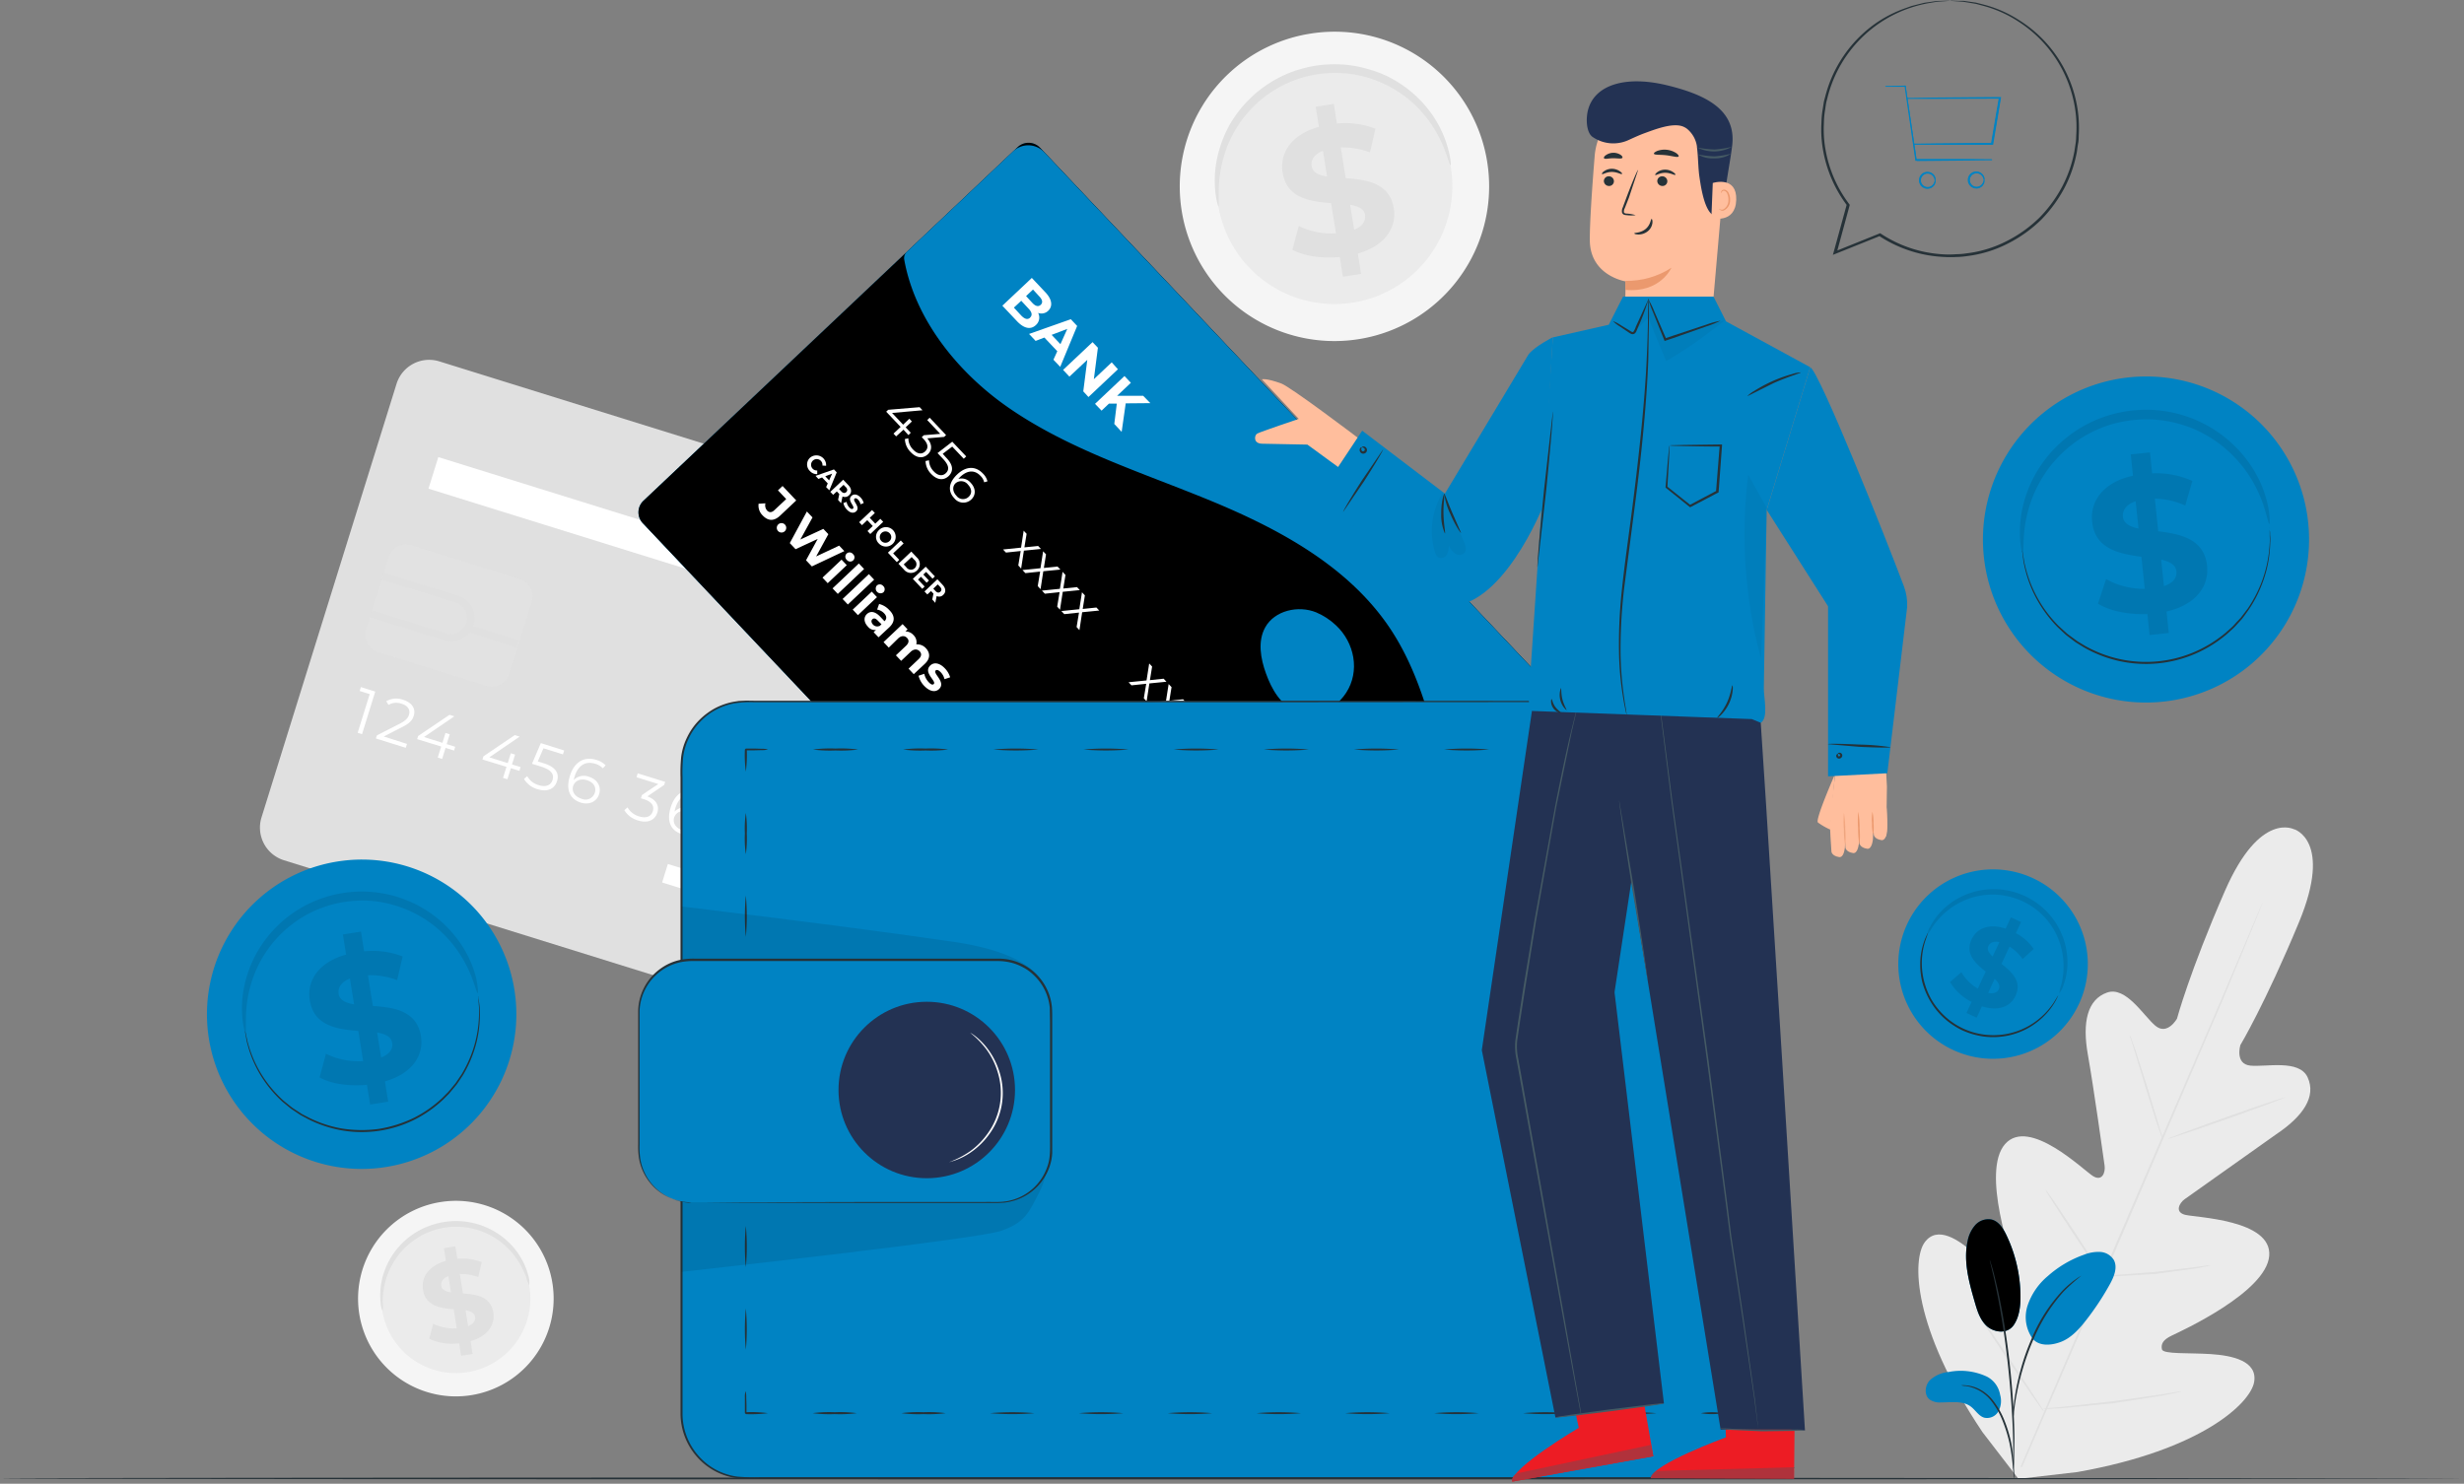 <svg xmlns="http://www.w3.org/2000/svg" xmlns:xlink="http://www.w3.org/1999/xlink" width="435" height="262" fill="none" xmlns:v="https://vecta.io/nano"><rect width="100%" height="100%" fill="#808080" stroke="none"/><style><![CDATA[.B{fill:#0083c3}.C{fill:#263238}.D{fill:#000}.E{opacity:.09}.F{fill:#ebebeb}.G{fill:#e0e0e0}.H{opacity:.04}.I{fill:#ffbe9d}.J{fill:#233253}.K{fill:#eb996e}.L{fill:#455a64}]]></style><path d="M262.603 28.911c.792 5.347-.02 10.81-2.334 15.695s-6.026 8.974-10.665 11.749a27.31 27.31 0 0 1-15.397 3.836c-5.399-.273-10.596-2.143-14.932-5.372s-7.615-7.672-9.424-12.766-2.065-10.611-.737-15.851a27.31 27.31 0 0 1 22.569-20.318 27.26 27.26 0 0 1 10.623.542c3.471.877 6.735 2.428 9.606 4.566s5.293 4.821 7.127 7.895 3.046 6.48 3.564 10.022z" fill="#f5f5f5"/><path d="M256.178 29.847c.601 4.073-.02 8.234-1.785 11.954s-4.594 6.833-8.128 8.945a20.81 20.81 0 0 1-23.102-1.175 20.81 20.81 0 0 1-7.741-21.797c1.011-3.991 3.183-7.593 6.242-10.349s6.868-4.543 10.943-5.134c5.453-.791 10.996.614 15.415 3.905a20.81 20.81 0 0 1 8.156 13.652z" class="F"/><path d="M256.08 29.203c-.123 0-.344-.871-.903-2.399a22.15 22.15 0 0 0-3.291-5.963c-.958-1.23-2.048-2.351-3.251-3.342a20.95 20.95 0 0 0-4.552-2.809 19.75 19.75 0 0 0-2.711-1.008 20.4 20.4 0 0 0-6.061-.806c-2.145.042-4.272.419-6.301 1.119a20.91 20.91 0 0 0-2.861 1.242 19.39 19.39 0 0 0-2.549 1.6 18.82 18.82 0 0 0-2.198 1.879 20.51 20.51 0 0 0-5.202 8.453c-.691 2.176-1.042 4.447-1.04 6.73v2.562c-.104.02-.403-.858-.598-2.523-.25-2.375-.056-4.777.572-7.081a21.23 21.23 0 0 1 1.808-4.571 20.94 20.94 0 0 1 3.407-4.552c.721-.745 1.499-1.432 2.328-2.055.859-.66 1.77-1.249 2.724-1.762a21.11 21.11 0 0 1 3.076-1.365 23.77 23.77 0 0 1 3.349-.878 23.1 23.1 0 0 1 3.453-.325 20.45 20.45 0 0 1 3.355.221 19.87 19.87 0 0 1 3.16.715 19.21 19.21 0 0 1 2.894 1.073 20.9 20.9 0 0 1 8.102 6.815 19.26 19.26 0 0 1 2.952 6.45c.417 1.632.43 2.569.338 2.582zm-16.372 15.574l.572 3.583-3.199.507-.553-3.479c-3.193.312-6.392-.189-8.369-1.3l1.138-4.181a12.96 12.96 0 0 0 6.561 1.3L235 35.875c-3.681-.293-7.836-.845-8.564-5.41-.54-3.388 1.45-6.691 6.405-8.07l-.566-3.55 3.193-.514.559 3.485a14.64 14.64 0 0 1 6.795.91l-.969 4.188a13.24 13.24 0 0 0-5.15-.884l.872 5.436c3.674.26 7.764.819 8.486 5.326.533 3.316-1.437 6.581-6.353 7.985zm-5.423-13.603l-.729-4.552c-1.632.65-2.152 1.691-1.983 2.744s1.196 1.587 2.712 1.808zm6.723 6.815c-.175-1.119-1.203-1.574-2.653-1.834l.709 4.409c1.508-.605 2.074-1.548 1.912-2.575h.032z" class="G"/><path d="M405.1 146.484s-6.054-3.499-12.316 10.852-8.453 22.538-8.453 22.538-1.704 3.03-3.817 1.249-5.202-7.036-8.538-5.853c-3.472 1.223-4.396 5.235-3.375 10.983s2.796 18.441 2.952 19.586-.39 2.835-2.028 1.847-11.295-10.515-15.548-5.664 1.229 20.411 1.801 22.109.267 2.477-.533 2.958-3.746-3.03-6.6-5.631-6.626-5.111-8.844-2.107-2.269 14.956 10.196 33.54l6.34 8.246 10.404-1.203c22.051-3.902 30.608-12.238 31.213-15.919s-3.798-4.655-7.647-4.909-8.454.058-8.636-.852.137-1.652 1.762-2.432 16.634-7.621 17.18-14.052-13.005-6.769-14.865-7.263-.994-2.074-.078-2.744l16.159-11.458c4.851-3.251 7.101-6.704 5.573-10.053-1.47-3.251-7.38-1.801-10.131-2.087s-1.756-3.615-1.756-3.615 4.37-7.27 10.365-21.732-.897-16.406-.897-16.406" class="F"/><g class="G"><path d="M356.72 258.977l17.681-41.304 17.771-41.252 5.326-12.531 1.45-3.407.384-.878.143-.299c-.029.106-.063.21-.104.312l-.358.891-1.385 3.433-5.202 12.576-17.687 41.298-17.771 41.259"/><path d="M375.968 182.754a3.29 3.29 0 0 1 .312.689l.709 1.951 2.061 6.431 1.951 6.47.591 1.951a3.05 3.05 0 0 1 .183.728 3.06 3.06 0 0 1-.313-.683l-.702-1.95-2.016-6.445-1.95-6.45-.599-1.951c-.111-.234-.188-.484-.227-.741zm6.737 18.351c0-.091 4.591-1.808 10.319-3.837s10.404-3.596 10.404-3.498-4.59 1.808-10.319 3.836-10.372 3.564-10.404 3.499zm-11.816 24.208a3.15 3.15 0 0 1 .761-.085l2.088-.123 6.86-.527 6.827-.819 2.068-.28c.252-.053.51-.075.767-.065-.237.1-.486.168-.741.202l-2.055.396-6.834.924-6.886.416h-2.087c-.257.021-.515.008-.768-.039zm-9.746-15.222s.182.182.448.553l1.112 1.58 3.538 5.286 3.459 5.345 1.014 1.645a3.05 3.05 0 0 1 .332.651 2.63 2.63 0 0 1-.449-.553l-1.112-1.58-3.537-5.293-3.459-5.345-1.015-1.645c-.135-.201-.246-.418-.331-.644zm-13.15 20.074c.208.218.395.455.559.708l1.431 2.023 4.591 6.743 4.506 6.801 1.333 2.088a4.73 4.73 0 0 1 .449.793 4.48 4.48 0 0 1-.566-.715l-1.424-2.023-4.597-6.743-4.507-6.801-1.333-2.088c-.177-.244-.325-.508-.442-.786zm12.688 18.609c.318-.076.642-.122.969-.136l2.601-.247 8.681-.943 8.648-1.236 2.601-.409a4.71 4.71 0 0 1 .969-.104 5.28 5.28 0 0 1-.943.24l-2.601.521-8.642 1.339-8.707.839-2.646.143c-.31.027-.621.025-.93-.007zM174.07 190.48L50.138 151.906a6.04 6.04 0 0 1-3.973-7.562l23.832-76.541a6.05 6.05 0 0 1 1.123-2.08 6.04 6.04 0 0 1 1.836-1.489 6.03 6.03 0 0 1 4.617-.418l123.938 38.58c1.528.476 2.804 1.54 3.548 2.957s.895 3.071.419 4.599l-23.865 76.561c-.474 1.526-1.536 2.801-2.95 3.545a6.03 6.03 0 0 1-4.593.422z"/></g><g fill="#fff"><path d="M180.918 118.47c-.577 1.849-1.688 3.486-3.195 4.703a9.8 9.8 0 0 1-5.268 2.136c-1.929.175-3.867-.226-5.568-1.151s-3.089-2.336-3.99-4.05a9.8 9.8 0 0 1-1.067-5.585c.204-1.925.975-3.748 2.215-5.236s2.893-2.574 4.75-3.123 3.836-.534 5.685.042a9.79 9.79 0 0 1 3.358 1.825c.989.823 1.806 1.833 2.403 2.972s.966 2.385 1.082 3.666a9.8 9.8 0 0 1-.405 3.801z"/><path d="M181.613 129.187a10.68 10.68 0 0 1-1.776-.39 10.08 10.08 0 0 1-5.792-4.762c-1.246-2.274-1.567-4.941-.897-7.445a10.07 10.07 0 0 1 11.892-7.234c2.533.557 4.753 2.068 6.199 4.22s2.006 4.779 1.565 7.334a10.07 10.07 0 0 1-3.936 6.382 10.08 10.08 0 0 1-7.255 1.895zm2.425-19.443a9.4 9.4 0 0 0-5.19.831c-1.616.765-2.98 1.975-3.932 3.488a9.4 9.4 0 0 0 4.022 13.539 9.39 9.39 0 0 0 5.199.775c1.771-.241 3.437-.982 4.802-2.137a9.4 9.4 0 0 0-3.275-16.145 10.21 10.21 0 0 0-1.658-.351h.032zM66.246 122.118l-2.328 7.517-.774-.241 2.126-6.827-1.769-.553.215-.689 2.53.793zm5.605 9.24l-.215.69-5.274-1.645.176-.547 4.077-2.087c1.105-.579 1.424-1.034 1.587-1.548.273-.871-.176-1.599-1.3-1.95a2.68 2.68 0 0 0-1.18-.164 2.67 2.67 0 0 0-1.134.365l-.403-.65a3.54 3.54 0 0 1 1.471-.458c.518-.043 1.039.029 1.526.211 1.528.475 2.256 1.554 1.866 2.809-.228.722-.65 1.301-1.951 1.951l-3.342 1.716 4.097 1.307zm8.322 1.171l-1.509-.462-.611 1.951-.774-.247.611-1.951-4.24-1.3.169-.559 5.54-3.739.858.266-5.358 3.655 3.251 1.021.54-1.743.748.234-.54 1.743 1.502.468-.189.663zm11.523 3.589l-1.502-.468-.618 1.951-.774-.241.618-1.951-4.246-1.3.176-.559 5.534-3.746.858.267-5.352 3.661 3.251 1.014.54-1.736.754.234-.546 1.736 1.509.468-.202.67zm6.646 1.808c-.397 1.301-1.6 2.003-3.44 1.431a4.05 4.05 0 0 1-2.393-1.808l.566-.494a3.4 3.4 0 0 0 2.035 1.587c1.3.403 2.152 0 2.439-.924s-.117-1.755-2.029-2.354l-1.6-.494 1.561-3.654 4.116 1.3-.215.69-3.44-1.073-1.001 2.321.969.299c2.263.676 2.848 1.847 2.432 3.173zm7.439 2.282c-.436 1.411-1.821 1.951-3.252 1.515-1.996-.65-2.653-2.347-1.911-4.721.793-2.555 2.601-3.459 4.649-2.822.627.167 1.197.499 1.652.962l-.501.527a2.81 2.81 0 0 0-1.353-.806c-1.619-.507-2.991.214-3.622 2.256a5.97 5.97 0 0 0-.162.618 2.53 2.53 0 0 1 1.267-.69c.481-.101.98-.061 1.438.118 1.457.468 2.198 1.671 1.795 3.043zm-.768-.228c.306-.988-.227-1.846-1.385-2.211s-2.152.111-2.445 1.041c-.26.832.189 1.827 1.483 2.23.222.099.463.15.706.15a1.74 1.74 0 0 0 .706-.153c.221-.1.419-.246.581-.428a1.71 1.71 0 0 0 .354-.629zm11.035 3.519c-.397 1.255-1.606 1.951-3.421 1.372-1.002-.274-1.863-.921-2.406-1.808l.566-.494c.449.783 1.19 1.356 2.061 1.593 1.242.39 2.114 0 2.4-.91s-.169-1.691-1.561-2.127l-.539-.169.175-.565 2.9-1.951-3.849-1.197.214-.689 4.838 1.509-.175.546-2.959 2.016c1.587.572 2.126 1.671 1.756 2.874zm7.563 2.263c-.436 1.404-1.821 1.951-3.284 1.508-1.996-.65-2.653-2.347-1.912-4.72.794-2.556 2.601-3.453 4.65-2.816a3.59 3.59 0 0 1 1.651.962l-.5.527a2.83 2.83 0 0 0-1.353-.813c-1.626-.5-2.991.215-3.622 2.257-.066.213-.12.43-.162.65.344-.349.783-.59 1.262-.692s.979-.064 1.436.113c1.496.442 2.263 1.645 1.834 3.024zm-.767-.221c.305-.982-.228-1.847-1.386-2.205s-2.152.104-2.444 1.041c-.261.826.182 1.821 1.482 2.23.223.099.464.15.707.149s.485-.053.707-.154a1.73 1.73 0 0 0 .58-.431c.161-.182.282-.397.354-.63zm9.35-2.902l-.175.547-5.313 5.995-.839-.267 5.202-5.852-3.862-1.203-.442 1.405-.761-.241.65-2.094 5.54 1.71zm10.729 3.343l-.169.553-5.319 5.989-.839-.26 5.202-5.852-3.902-1.203-.435 1.411-.768-.241.651-2.094 5.579 1.697zm5.709 7.732c-.416 1.333-1.801 1.808-3.595 1.248s-2.64-1.729-2.224-3.062a1.95 1.95 0 0 1 2.022-1.398 1.77 1.77 0 0 1-.663-.903c-.117-.365-.113-.758.013-1.12.377-1.222 1.658-1.658 3.251-1.164s2.412 1.587 2.035 2.81c-.105.375-.331.706-.642.941a1.78 1.78 0 0 1-1.081.359 1.95 1.95 0 0 1 .884 2.289zm-.786-.26c.286-.923-.332-1.749-1.665-2.165s-2.295-.078-2.601.845.312 1.762 1.645 2.172 2.328.084 2.621-.852zm-1.47-2.777c1.171.364 2.029.052 2.282-.761s-.312-1.593-1.443-1.95-2.016-.065-2.276.774.26 1.573 1.437 1.937zm10.098 3.609c-.793 2.556-2.601 3.453-4.649 2.816a3.56 3.56 0 0 1-1.652-.962l.501-.527c.361.396.832.676 1.352.806 1.619.507 2.991-.208 3.622-2.25a5.41 5.41 0 0 0 .163-.65 2.53 2.53 0 0 1-1.268.69 2.52 2.52 0 0 1-1.437-.118c-1.49-.461-2.257-1.671-1.828-3.043s1.821-1.951 3.252-1.508c2.028.617 2.685 2.341 1.944 4.746zm-.598-1.827c.26-.826-.189-1.827-1.483-2.23a1.73 1.73 0 0 0-.706-.147c-.243.001-.483.053-.704.153s-.42.245-.581.427a1.73 1.73 0 0 0-.356.627c-.313.988.221 1.853 1.385 2.211s2.171-.13 2.445-1.067v.026zm9.377.474l-2.341 7.524-.774-.241 2.127-6.834-1.775-.553.214-.689 2.549.793zm5.605 9.241l-.214.689-5.287-1.645.169-.547 4.077-2.087c1.112-.572 1.431-1.027 1.593-1.547.267-.865-.175-1.594-1.3-1.951a2.68 2.68 0 0 0-2.315.195l-.397-.65c.451-.258.954-.414 1.472-.455s1.039.031 1.526.214c1.521.475 2.25 1.548 1.86 2.803-.228.721-.651 1.3-1.951 1.95l-3.336 1.717 4.103 1.314zm7.205.631c-.39 1.255-1.606 1.951-3.427 1.372-.999-.279-1.856-.924-2.399-1.808l.566-.494c.451.778 1.188 1.35 2.054 1.593 1.249.39 2.12 0 2.406-.91s-.169-1.691-1.56-2.126l-.54-.169.176-.566 2.9-1.951-3.85-1.196.215-.69 4.838 1.502-.169.553-2.966 2.009c1.587.579 2.127 1.678 1.756 2.881zm-60.151-10.244l-1.016 3.266 60.23 18.748 1.017-3.265-60.231-18.749zm27.311 15.658l-1.016 3.265 30.894 9.617 1.017-3.266-30.895-9.616z"/></g><path opacity=".25" d="M91.753 102.233l-19.117-5.951c-1.701-.529-3.509.42-4.038 2.121l-3.96 12.722c-.529 1.701.42 3.509 2.121 4.038l19.117 5.951c1.701.529 3.509-.421 4.038-2.121l3.96-12.722c.529-1.701-.42-3.509-2.121-4.038z" class="F"/><g class="G"><path d="M65.303 108.976l.377-1.209 13.005 4.051a2.85 2.85 0 0 0 1.123.144c.38-.027.751-.13 1.091-.302a2.86 2.86 0 0 0 .887-.703c.246-.292.431-.629.544-.993s.153-.747.116-1.126a2.86 2.86 0 0 0-.331-1.083 2.85 2.85 0 0 0-.726-.868 2.86 2.86 0 0 0-1.006-.519l-13.005-4.051.377-1.209 13.005 4.051c.532.148 1.029.401 1.462.744s.792.77 1.056 1.255.428 1.018.483 1.568a4.12 4.12 0 0 1-.167 1.632 4.13 4.13 0 0 1-2.078 2.454 4.12 4.12 0 0 1-3.208.215l-13.005-4.051z"/><path d="M82.654 110.303l-.38 1.205 8.889 2.807.38-1.205-8.889-2.807z"/></g><path d="M142.38 100.946L77.381 80.714l-1.735 5.575 64.999 20.233 1.735-5.576z" fill="#fff"/><path d="M97.556 226.783c.5 3.379-.015 6.831-1.477 9.918s-3.809 5.671-6.741 7.424-6.318 2.597-9.73 2.425a17.26 17.26 0 0 1-15.396-11.456c-1.145-3.219-1.309-6.705-.472-10.017s2.638-6.301 5.175-8.589 5.695-3.772 9.076-4.264c2.241-.329 4.524-.213 6.72.34a17.25 17.25 0 0 1 6.078 2.887c1.817 1.352 3.35 3.048 4.511 4.993a17.24 17.24 0 0 1 2.257 6.339z" fill="#f5f5f5"/><path d="M93.491 227.374a13.16 13.16 0 0 1-1.127 7.562c-1.115 2.354-2.904 4.323-5.14 5.66a13.17 13.17 0 0 1-7.418 1.848 13.16 13.16 0 0 1-11.736-8.737 13.16 13.16 0 0 1 3.59-14.184c1.935-1.744 4.343-2.874 6.921-3.248a13.15 13.15 0 0 1 9.751 2.465c2.796 2.081 4.651 5.187 5.159 8.634z" class="F"/><path d="M93.426 226.965a7.74 7.74 0 0 1-.572-1.515 14.08 14.08 0 0 0-2.081-3.771 13 13 0 0 0-6.659-4.552 11.69 11.69 0 0 0-1.86-.397 13.25 13.25 0 0 0-1.951-.117c-.678.02-1.353.086-2.022.195a14.76 14.76 0 0 0-1.951.514 12.94 12.94 0 0 0-1.808.787 13.01 13.01 0 0 0-3.004 2.198 13.02 13.02 0 0 0-2.087 2.659 13.58 13.58 0 0 0-1.216 2.699 14.07 14.07 0 0 0-.65 4.252 7.13 7.13 0 0 1 0 1.626 4.05 4.05 0 0 1-.377-1.6 12.39 12.39 0 0 1 .364-4.48 13.83 13.83 0 0 1 1.17-2.913 13.48 13.48 0 0 1 2.159-2.9c.455-.472.946-.907 1.47-1.301a13.39 13.39 0 0 1 1.723-1.112c.627-.336 1.279-.623 1.951-.858.692-.237 1.401-.424 2.12-.559a14.68 14.68 0 0 1 2.185-.208c.709-.009 1.418.039 2.12.143a12.58 12.58 0 0 1 2.003.449 13.01 13.01 0 0 1 1.827.715 13.21 13.21 0 0 1 5.124 4.311 12.29 12.29 0 0 1 1.886 4.077 3.86 3.86 0 0 1 .136 1.658zm-10.359 9.852l.364 2.263-2.022.325-.351-2.204a9.68 9.68 0 0 1-5.287-.807l.715-2.646c1.29.623 2.719.901 4.149.806l-.54-3.375c-2.334-.182-4.955-.526-5.417-3.42-.345-2.139.917-4.227 4.051-5.105l-.358-2.243 2.016-.325.358 2.204c1.458-.15 2.932.049 4.298.579l-.611 2.647c-1.036-.4-2.141-.59-3.251-.56l.553 3.44c2.328.163 4.909.52 5.365 3.369.325 2.1-.917 4.161-4.032 5.052zm-3.446-8.603l-.462-2.874c-1.034.416-1.365 1.073-1.255 1.736s.78.995 1.717 1.138zm4.253 4.311c-.111-.708-.761-.995-1.678-1.164l.449 2.79c.975-.384 1.333-.982 1.229-1.626z" class="G"/><use xlink:href="#B" class="B"/><use xlink:href="#B" class="D H"/><path d="M350.789 243.092c-2.114-.993-4.491-1.283-6.782-.826a5.6 5.6 0 0 0-3.342 1.496c-.839.923-.995 2.549-.039 3.342a3.21 3.21 0 0 0 2.113.533c1.788 0 3.778-.338 5.202.742.819.617 1.359 1.638 2.341 1.95.488.111.999.061 1.456-.143a2.32 2.32 0 0 0 1.08-.988 3.9 3.9 0 0 0 .286-2.913 4.44 4.44 0 0 0-.782-1.869c-.402-.553-.927-1.007-1.533-1.324zm8.181-6.535a6.56 6.56 0 0 1-1.253-2.888c-.177-1.051-.095-2.128.239-3.14.686-2.03 1.922-3.831 3.569-5.202a19.24 19.24 0 0 1 6.392-3.771 6.83 6.83 0 0 1 2.875-.488 3.01 3.01 0 0 1 1.386.429c.421.254.773.607 1.026 1.028.65 1.3.033 2.841-.65 4.109-1.228 2.241-2.633 4.381-4.201 6.399-1.255 1.619-2.698 3.251-4.617 3.953s-3.901.65-4.929-.65" class="B"/><g class="C"><path d="M355.594 261.13a4.61 4.61 0 0 1-.11-.819l-.221-2.231a32.47 32.47 0 0 0-.501-3.251c-.294-1.317-.692-2.608-1.19-3.862-.48-1.253-1.137-2.431-1.951-3.499-1.109-1.481-2.76-2.463-4.59-2.731a3.66 3.66 0 0 1-.82-.117c.277-.027.556-.027.832 0a6.46 6.46 0 0 1 2.192.572c1.016.49 1.906 1.206 2.601 2.094.851 1.082 1.539 2.282 2.042 3.564a23.35 23.35 0 0 1 1.183 3.934c.21 1.096.356 2.203.436 3.316l.11 2.243a3.34 3.34 0 0 1-.013.787z"/><path d="M355.446 259.413c-.016-.125-.016-.252 0-.377v-1.086l-.052-3.993c-.085-3.368-.371-8.011-.93-13.122s-1.301-9.708-1.997-13.005a76.33 76.33 0 0 0-.474-2.224l-.39-1.671c-.117-.455-.189-.774-.254-1.053a1.57 1.57 0 0 1-.065-.378 1.99 1.99 0 0 1 .13.358l.319 1.04c.136.456.279 1.015.442 1.665l.526 2.211c.928 4.295 1.627 8.636 2.094 13.005.566 5.124.813 9.754.839 13.155l-.058 3.999c0 .442-.052.8-.065 1.086a2.25 2.25 0 0 1-.065.39z"/><path d="M355.419 250.42c-.027-.376-.027-.755 0-1.131.045-.729.143-1.782.351-3.069a40.63 40.63 0 0 1 .995-4.481c.499-1.806 1.124-3.575 1.873-5.293a28.15 28.15 0 0 1 5.501-8.564c.408-.428.842-.829 1.3-1.203l.553-.461.507-.351a7.46 7.46 0 0 1 .95-.612c-1.097.87-2.142 1.804-3.128 2.796a29.79 29.79 0 0 0-5.358 8.525 42.44 42.44 0 0 0-1.886 5.248c-.488 1.645-.813 3.16-1.06 4.435s-.37 2.321-.455 3.043a6.68 6.68 0 0 1-.143 1.118z"/></g><use xlink:href="#C" class="B"/><use xlink:href="#C" class="D E"/><path d="M283.514 131.776L184.338 26.87a3.87 3.87 0 0 0-1.231-.876c-.463-.208-.963-.323-1.471-.337s-1.014.072-1.489.253a3.86 3.86 0 0 0-1.278.804l-18.766 17.745a1.54 1.54 0 0 0-.408.63c-.081.241-.102.498-.061.748 1.88 10.495 9.384 19.878 18.331 26.095 10.807 7.51 23.617 11.471 35.764 16.484s24.391 11.621 31.693 22.576c6.887 10.346 8.512 23.175 12.017 35.114.953 3.244 2.144 6.412 3.564 9.481.103.223.258.418.451.569s.42.255.661.302a1.55 1.55 0 0 0 .726-.032 1.54 1.54 0 0 0 .632-.358l19.892-18.805a3.86 3.86 0 0 0 .881-1.235 3.85 3.85 0 0 0 .338-1.478c.014-.511-.073-1.019-.257-1.495s-.46-.912-.813-1.28z" class="B"/><g fill="#fff"><path d="M182.875 57.4c-.897.852-2.094.65-3.381-.735l-2.536-2.685 5.202-4.903 2.393 2.536c1.229 1.301 1.3 2.477.513 3.251a1.71 1.71 0 0 1-1.794.39 1.77 1.77 0 0 1 .172 1.141c-.072.389-.272.743-.569 1.004zm-.507-6.275l-1.223 1.157 1.119 1.216c.553.585 1.06.709 1.469.325s.306-.891-.247-1.476l-1.118-1.222zm-.514 4.948c.436-.41.332-.943-.26-1.567l-1.3-1.398-1.301 1.209 1.301 1.405c.611.624 1.118.774 1.56.377v-.026zm4.805 5.944l-2.282-2.412-1.548.592-1.157-1.229 7.374-2.601 1.118 1.19-2.991 7.224-1.196-1.262.682-1.502zm.553-1.242l1.21-2.699-2.764 1.053 1.554 1.645zm10.151 4.429l-5.202 4.903-.917-1.001.709-5.56-3.154 2.959-1.118-1.19 5.202-4.903.943.995-.715 5.553 3.153-2.978 1.099 1.223zm-.201 6.065h-1.385l-1.301 1.242-1.157-1.203 5.202-4.909 1.125 1.197-2.426 2.289h4.597l1.262 1.3-4.344.039-.715 5.033-1.301-1.398.443-3.589zm-36.786 5.56l-.871-.956-1.3 1.183-.462-.488 1.255-1.183-2.543-2.686.351-.338 5.547-.462.514.546-5.378.475 1.951 2.068 1.099-1.047.449.481-1.099 1.04.897.949-.41.416zm3.427 3.389c-.8.748-1.95.754-3.043-.397-.615-.61-.975-1.43-1.008-2.295l.611-.13c.009.751.312 1.468.846 1.996.748.793 1.521.878 2.113.319s.566-1.3-.267-2.178l-.325-.338.364-.345 2.901-.241-2.302-2.439.435-.41 2.894 3.063-.345.325-2.971.254c.91 1.073.858 2.107.097 2.816zm3.674 3.843c-.813.767-1.951.8-3.076-.364-.616-.606-.974-1.426-1.002-2.289l.612-.13a2.82 2.82 0 0 0 .832 1.951c.761.813 1.561.871 2.139.319s.651-1.301-.507-2.53l-.962-1.014 2.601-2.009 2.464 2.601-.435.41-2.036-2.146-1.677 1.268.578.65c1.359 1.379 1.307 2.458.469 3.284zm3.986 4.148a2.03 2.03 0 0 1-1.552.541c-.282-.023-.556-.104-.805-.239a2.03 2.03 0 0 1-.64-.543c-1.197-1.268-.969-2.783.533-4.207 1.619-1.528 3.297-1.444 4.519-.15.392.377.673.853.813 1.379l-.585.176a2.22 2.22 0 0 0-.651-1.138c-.968-1.027-2.249-1.066-3.543.156a5.58 5.58 0 0 0-.371.39 2.08 2.08 0 0 1 2.191.683c.898.943.963 2.133.091 2.952zm-.468-.468c.65-.592.592-1.431-.104-2.165a1.51 1.51 0 0 0-.461-.407c-.181-.103-.38-.167-.586-.19a1.49 1.49 0 0 0-.612.059 1.52 1.52 0 0 0-.539.297c-.527.494-.611 1.398.169 2.217a1.43 1.43 0 0 0 1.62.5 1.43 1.43 0 0 0 .513-.312zm8.778 12.107l.423-2.549-2.601.273-.514-.546 3.18-.325.461-2.991.52.546-.39 2.399 2.419-.254.501.533-3.011.299-.487 3.167-.501-.553zm3.433 3.636l.423-2.555-2.601.273-.52-.546 3.18-.319.468-2.991.513.54-.383 2.4 2.412-.247.507.533-3.017.299-.487 3.167-.495-.553zm3.434 3.628l.423-2.549-2.601.273-.514-.547 3.173-.318.468-2.998.514.546-.384 2.4 2.419-.247.501.526-3.017.3-.488 3.166-.494-.552zm3.427 3.608l.423-2.549-2.601.273-.514-.546 3.173-.325.468-2.991.514.546-.384 2.399 2.419-.253.501.533-3.017.299-.481 3.167-.501-.553zm11.867 12.571l.423-2.549-2.601.273-.514-.546 3.173-.319.468-2.998.514.547-.384 2.399 2.419-.254.501.534-3.017.299-.488 3.166-.494-.552zm3.433 3.634l.423-2.555-2.602.273-.513-.54 3.173-.325.468-2.991.514.546-.384 2.399 2.419-.253.501.533-3.017.299-.488 3.167-.494-.553zm3.433 3.636l.429-2.556-2.601.273-.513-.546 3.173-.318.468-2.992.514.54-.384 2.4 2.419-.248.501.527-3.017.299-.482 3.167-.507-.546zm3.441 3.627l.423-2.549-2.601.273-.514-.546 3.173-.319.469-2.997.52.546-.39 2.399 2.419-.253.5.533-3.017.299-.481 3.167-.501-.553zm15.411 6.763l-4.76 4.507-.468-.494 4.331-4.091-1.06-1.118.435-.416 1.522 1.612zm.656 7.485c-.793.754-1.951.754-3.043-.397-.615-.61-.975-1.43-1.008-2.296l.611-.13c.012.752.315 1.47.845 2.003.748.787 1.529.878 2.12.319s.566-1.301-.273-2.185l-.318-.338.357-.338 2.9-.247-2.302-2.432.436-.416 2.894 3.062-.345.332-2.965.253c.91 1.086.865 2.101.091 2.81zm4.363 4.857l-.903-.956-1.249 1.184-.468-.488 1.255-1.184-2.543-2.685.358-.338 5.54-.455.514.539-5.378.475 1.951 2.068 1.099-1.041.455.475-1.105 1.04.904.956-.43.41zm2.654 4.447l-.436.41-3.16-3.343.351-.325 3.81.143c1.041.039 1.457-.162 1.782-.468.553-.527.527-1.235-.162-1.951-.216-.256-.486-.46-.791-.598a2.21 2.21 0 0 0-.972-.195v-.65c.433-.005.861.086 1.255.266a2.94 2.94 0 0 1 1.021.774c.911.969 1.002 2.042.202 2.796-.455.43-.995.651-2.224.651l-3.128-.111 2.452 2.601zm-92.303-76.931a1.72 1.72 0 0 1 1.884-.211 1.73 1.73 0 0 1 .716.684 1.72 1.72 0 0 1 .222.965l-.651-.039a1.01 1.01 0 0 0-.273-.826 1 1 0 0 0-1.73.662 1 1 0 0 0 .274.717.98.98 0 0 0 .37.25.99.99 0 0 0 .443.062v.65a1.63 1.63 0 0 1-1.301-.559 1.6 1.6 0 0 1-.491-1.187c.005-.221.055-.439.147-.64a1.6 1.6 0 0 1 .39-.528z"/><path d="M146.135 85.361l-1.001-1.053-.65.26-.508-.54 3.252-1.138.487.52-1.3 3.167-.566-.566.286-.65zm.241-.54l.526-1.183-1.209.462.683.722zm1.58 3.453l.215-1.04-.436-.455-.65.598-.501-.527 2.276-2.146.93.982c.572.605.618 1.3.104 1.762-.146.153-.336.255-.544.294s-.422.011-.613-.079l-.248 1.196-.533-.585zm1.379-2.237l-.41-.429-.793.748.41.429c.299.319.604.338.851.111s.241-.54-.058-.884v.026zm-.436 2.783l.566-.195c.054.366.22.706.474.975.293.312.514.338.651.208.422-.403-1.119-1.444-.274-2.243.391-.364 1.002-.358 1.613.286a2.07 2.07 0 0 1 .546.982l-.552.215c-.068-.298-.211-.573-.417-.8-.299-.312-.526-.319-.65-.189-.416.397 1.119 1.45.286 2.237-.383.358-1.001.351-1.619-.299a2.27 2.27 0 0 1-.624-1.177zm7.023 3.323l-2.276 2.152-.494-.527.929-.884-.975-1.034-.93.884-.5-.527 2.275-2.146.495.52-.898.852.976 1.034.897-.852.501.527zm-.761 1.476a1.72 1.72 0 0 1 1.883-.419 1.73 1.73 0 0 1 .787.631 1.72 1.72 0 0 1 0 1.929 1.73 1.73 0 0 1-.787.631c-.319.127-.67.155-1.006.08s-.641-.248-.877-.499a1.62 1.62 0 0 1 0-2.354zm1.846 1.951a.95.95 0 0 0 .241-.308.94.94 0 0 0 .096-.379.94.94 0 0 0-.064-.385.95.95 0 0 0-.214-.327 1 1 0 0 0-.5-.302c-.193-.049-.396-.039-.584.029s-.35.189-.468.349-.185.352-.194.551.043.396.147.565a1 1 0 0 0 1.54.205zm2.023-.137l.494.527-1.846 1.756 1.079 1.138-.429.403-1.574-1.665 2.276-2.159zm1.854 1.965l.975 1.034c.162.145.292.321.381.518a1.58 1.58 0 0 1 .141.628 1.57 1.57 0 0 1-1.038 1.497c-.205.073-.422.103-.638.088s-.427-.075-.619-.176a1.56 1.56 0 0 1-.496-.41l-.976-1.034 2.27-2.146zm-.891 2.745c.076.12.178.223.299.3a.96.96 0 0 0 .398.145c.141.019.285.006.422-.037a.97.97 0 0 0 .366-.213c.105-.096.188-.215.242-.347a.98.98 0 0 0 .071-.418.97.97 0 0 0-.112-.408.98.98 0 0 0-.275-.322l-.455-.481-1.405 1.307.449.475zm3.245 3.426l-.423.403-1.664-1.762 2.276-2.146 1.619 1.717-.416.396-1.132-1.19-.494.462.995 1.06-.41.384-.995-1.054-.527.494 1.171 1.236zm1.345 2.288l.214-1.034-.435-.455-.651.598-.5-.527 2.276-2.152.929.988c.573.605.618 1.301.104 1.763-.146.152-.336.255-.544.294a1.01 1.01 0 0 1-.613-.08l-.247 1.197-.533-.592zm1.378-2.237l-.409-.429-.787.754.403.429c.306.319.605.339.852.104s.24-.533-.059-.858zm-32.037-14.669l1.209-.078a1.39 1.39 0 0 0-.013.669 1.4 1.4 0 0 0 .299.599c.384.403.832.39 1.301-.065l2.08-1.951-1.456-1.541.813-.767 2.412 2.549-2.841 2.679c-1.086 1.027-2.127.982-3.102-.046a2.43 2.43 0 0 1-.702-2.048zm3.473 3.647a.83.83 0 0 1 .595-.227c.221.006.43.1.582.26a.83.83 0 0 1-.308 1.35c-.102.039-.211.057-.32.054a.83.83 0 0 1-.582-.26.83.83 0 0 1-.173-.275c-.039-.102-.057-.211-.054-.32a.83.83 0 0 1 .26-.582zm11.664 4.715l-5.735 2.705-1.027-1.086 2.055-3.765-3.902 1.808-1.021-1.079 3.017-5.579.995 1.047-2.146 3.902 4.058-1.879.884.936-2.159 3.934 4.071-1.912.91.969zm.411.436a.75.75 0 0 1 .576-.2c.104.009.206.039.298.089a.76.76 0 0 1 .238.202.75.75 0 0 1 .19.241.77.77 0 0 1 .077.297.75.75 0 0 1-.049.303c-.037.097-.094.184-.166.258a.77.77 0 0 1-.27.171c-.1.038-.208.053-.315.047a.75.75 0 0 1-.307-.086.76.76 0 0 1-.246-.203c-.079-.069-.143-.154-.187-.25s-.069-.199-.071-.304a.75.75 0 0 1 .057-.307c.039-.097.099-.185.175-.258zm-.904 1.073l.923.975-3.368 3.18-.917-.976 3.362-3.179zm3.057.676l.923.975-4.643 4.396-.923-.976 4.643-4.395zm1.774 1.878l.923.976-4.643 4.389-.923-.975 4.643-4.39zm1.404 2.01a.78.78 0 0 1 .27-.157.77.77 0 0 1 .309-.037c.105.008.206.038.299.087a.77.77 0 0 1 .241.198.76.76 0 0 1 .186.245.77.77 0 0 1 .075.298.77.77 0 0 1-.05.304c-.037.096-.093.184-.166.259a.84.84 0 0 1-.575.18c-.208-.013-.403-.103-.548-.252a.84.84 0 0 1-.041-1.125zm-.904 1.08l.924.975-3.362 3.18-.923-.976 3.361-3.179zm3.148 6.255l-1.951 1.814-.864-.91.422-.397a1.52 1.52 0 0 1-.798-.095 1.53 1.53 0 0 1-.639-.49c-.748-.787-.754-1.671-.169-2.217s1.398-.534 2.367.487l.735.781c.423-.397.429-.878-.072-1.405a2.21 2.21 0 0 0-1.229-.65l.351-.989a3.56 3.56 0 0 1 1.782 1.06c1.002.969 1.086 2.016.065 3.011zm-1.775-.163l.345-.325-.651-.65c-.429-.462-.734-.442-.962-.234s-.208.592.117.936c.141.158.329.266.536.309a1 1 0 0 0 .615-.068v.032zm7.991 6.665l-1.95 1.821-.917-.975 1.775-1.678c.54-.514.559-.995.188-1.385s-.981-.481-1.586.085l-1.684 1.599-.924-.975 1.776-1.678c.546-.52.572-.988.188-1.391s-.975-.475-1.58.097l-1.645 1.613-.924-.976 3.362-3.179.885.93-.391.37a1.87 1.87 0 0 1 1.438.65 1.74 1.74 0 0 1 .462.751c.086.286.097.59.032.882a2.08 2.08 0 0 1 1.703.689c.735.8.813 1.801-.208 2.75zm-1.099 2.094l1.008-.338c.121.554.391 1.064.781 1.476.422.449.702.507.89.332.547-.52-1.95-2.023-.591-3.297.65-.598 1.632-.449 2.562.533.432.442.751.982.93 1.574l-1.002.331a2.6 2.6 0 0 0-.65-1.209c-.41-.436-.728-.494-.904-.332-.572.546 1.905 2.055.579 3.304-.651.591-1.619.435-2.601-.573a3.93 3.93 0 0 1-1.002-1.801zm38.853 37.604c1.444-1.365 3.017-1.339 4.038-.267s.956 2.653-.494 4.019-3.011 1.346-4.038.267-.949-2.653.494-4.019zm2.601 2.731c.995-.936 1.08-1.678.599-2.185s-1.216-.461-2.211.481-1.08 1.678-.605 2.179 1.203.468 2.198-.475h.019zm4.006 5.892c-.891.845-2.146.65-3.024-.28-1.138-1.209-1.092-2.679.319-4.012 1.515-1.43 3.251-1.3 4.467 0a3.26 3.26 0 0 1 .858 1.509l-1.099.325c-.081-.39-.276-.747-.559-1.027a1.59 1.59 0 0 0-1.208-.577 1.6 1.6 0 0 0-.672.138c-.211.094-.399.232-.552.406a2.08 2.08 0 0 1 1.411.715c.192.178.346.393.453.632a1.94 1.94 0 0 1 .17.757c.006.262-.041.522-.138.764s-.242.464-.426.65zm-.976-.936c.094-.089.168-.197.216-.317a.91.91 0 0 0 .067-.378.9.9 0 0 0-.095-.371.91.91 0 0 0-.24-.3c-.078-.103-.177-.188-.29-.251a.93.93 0 0 0-.366-.115.95.95 0 0 0-.382.04c-.123.04-.237.104-.334.189-.092.093-.164.204-.211.327a.93.93 0 0 0-.06.383c.008.131.042.259.103.375a.93.93 0 0 0 .246.301c.077.103.175.189.288.252a.91.91 0 0 0 .745.064.89.89 0 0 0 .326-.199h-.013zm6.828-.696l.826.865-7.848 3.511-.82-.871 7.842-3.505zm-.585 8.303l-.826.78-3.141-3.31.651-.617 3.192.182c.217.042.441.037.655-.016s.415-.152.587-.29c.345-.325.319-.754-.123-1.216a1.46 1.46 0 0 0-.588-.411c-.227-.087-.472-.115-.713-.083l-.221-1.19a2.8 2.8 0 0 1 2.458.969c.923.982 1.034 2.1.241 2.855-.423.403-.924.65-2.075.572l-1.898-.111 1.801 1.886zm4.22 4.273l-.65-.709-.917.865-.936-.988.923-.865-2.23-2.36.683-.651 4.727-.559 1.008 1.06-4.448.572 1.112 1.177.819-.774.904.956-.819.774.65.715-.826.787z"/></g><g class="B"><path d="M237.652 122.328c2.471-3.797 1.502-8.843-1.814-11.925-1.009-.952-2.178-1.718-3.453-2.263-3.167-1.301-7.361-.358-9.026 2.646-1.359 2.452-.813 5.514.143 8.148.995 2.764 2.601 5.586 5.339 6.659s5.8.091 7.764-1.951c.393-.401.744-.841 1.047-1.314z"/><path d="M297.962 123.895h-166.29c-6.263 0-11.34 5.077-11.34 11.34v114.464c0 6.263 5.077 11.341 11.34 11.341h166.29c6.263 0 11.34-5.078 11.34-11.341V135.235c0-6.263-5.077-11.34-11.34-11.34z"/></g><g class="C"><path d="M309.303 135.235v-.41c-.012-.407-.051-.814-.117-1.216-.228-1.583-.796-3.098-1.664-4.441a11.85 11.85 0 0 0-2.315-2.634 11.46 11.46 0 0 0-3.7-2.028c-.364-.124-.748-.196-1.132-.306s-.793-.124-1.203-.189l-1.255-.058h-7.009l-67.802.052h-46.819-26.088-17.108a17.97 17.97 0 0 0-3.453.195 11.09 11.09 0 0 0-6.021 3.251 10.9 10.9 0 0 0-1.997 2.868 10.61 10.61 0 0 0-1.014 3.362c-.112 1.188-.149 2.383-.111 3.576v18.331 30.321 63.725a11.25 11.25 0 0 0 2.784 7.393 11.05 11.05 0 0 0 6.886 3.713c1.332.116 2.669.153 4.005.111h102.845 53.743 6.256a15.8 15.8 0 0 0 3.049-.202c.991-.19 1.951-.514 2.855-.962.448-.22.882-.468 1.3-.741a13.54 13.54 0 0 0 1.171-.924 11.09 11.09 0 0 0 2.653-3.485 11.1 11.1 0 0 0 1.099-4.24l.039-22.46.058-67.795.033-18.435v-4.792-1.632 1.632 4.792l.032 18.435.052 67.795v22.473c-.109 2.005-.746 3.945-1.846 5.625-.549.844-1.205 1.613-1.951 2.289-.382.337-.784.652-1.203.943a12.81 12.81 0 0 1-1.301.761 11.24 11.24 0 0 1-2.919.988 15.5 15.5 0 0 1-3.102.208h-6.255-53.744-59.394-43.496c-1.351.042-2.704.003-4.051-.117a11.34 11.34 0 0 1-7.094-3.817c-1.836-2.103-2.852-4.797-2.861-7.589v-63.724-30.289-14.696-3.622c-.039-1.209 0-2.418.117-3.622.154-1.201.507-2.368 1.047-3.453.519-1.089 1.214-2.086 2.055-2.952a12.03 12.03 0 0 1 2.835-2.159 11.72 11.72 0 0 1 3.355-1.17l.878-.137.878-.045c.591-.033 1.17 0 1.749 0h43.196 46.819l67.802.058h6.977l1.268.065 1.209.202a9.02 9.02 0 0 1 1.138.312 11.49 11.49 0 0 1 3.726 2.055 11.79 11.79 0 0 1 2.322 2.659c.865 1.355 1.424 2.881 1.638 4.474.067.404.102.813.104 1.223a3.25 3.25 0 0 1 .052.455zm-6.619-2.887c1.291-.226 2.611-.226 3.902 0-1.291.225-2.611.225-3.902 0zm-15.919 0a46.8 46.8 0 0 1 7.959 0c-2.648.225-5.311.225-7.959 0zm-15.911 0a46.72 46.72 0 0 1 7.952 0c-2.646.225-5.306.225-7.952 0zm-15.919 0a46.8 46.8 0 0 1 7.959 0c-2.649.225-5.311.225-7.959 0zm-15.912 0a46.73 46.73 0 0 1 7.953 0c-2.647.225-5.307.225-7.953 0zm-15.918 0a46.81 46.81 0 0 1 7.96 0 47.02 47.02 0 0 1-7.96 0zm-15.911 0a46.72 46.72 0 0 1 7.952 0c-2.646.225-5.306.225-7.952 0zm-15.919 0a46.8 46.8 0 0 1 7.959 0c-2.648.225-5.311.225-7.959 0zm-15.918 0a46.81 46.81 0 0 1 7.96 0 47.02 47.02 0 0 1-7.96 0zm-15.911 0a23.82 23.82 0 0 1 3.96-.169c1.329-.055 2.66.002 3.979.169a23.01 23.01 0 0 1-3.979.169 23.09 23.09 0 0 1-3.96-.169zm-15.919 0a23.85 23.85 0 0 1 3.98-.169c1.329-.055 2.66.002 3.979.169a23.01 23.01 0 0 1-3.979.169 23.02 23.02 0 0 1-3.98-.169zm-11.854 3.901a22.12 22.12 0 0 1-.169-3.901l.169-.169h1.515l1.242.039c.385-.014.77.025 1.145.117a3.98 3.98 0 0 1-1.145.123l-1.242.033h-.728-.787l.169-.169c.056 1.311 0 2.625-.169 3.927zm0 14.585a19.35 19.35 0 0 1-.169-3.648 19.28 19.28 0 0 1 .169-3.641 20.06 20.06 0 0 1 .169 3.641 20.04 20.04 0 0 1-.169 3.648z"/><use xlink:href="#D"/><path d="M131.673 180.005c-.225-2.427-.225-4.869 0-7.296a39.34 39.34 0 0 1 0 7.296zm0 14.598c-.225-2.427-.225-4.869 0-7.296a39.34 39.34 0 0 1 0 7.296z"/><use xlink:href="#D" y="43.749"/><use xlink:href="#D" y="58.334"/><path d="M131.673 238.34a39.45 39.45 0 0 1 0-7.29c.226 2.425.226 4.865 0 7.29zm3.902 11.196a23.03 23.03 0 0 1-3.902.169l-.169-.176v-.774-.734-1.242a3.64 3.64 0 0 1 .124-1.138c.092.372.131.755.117 1.138l.039 1.242v.734.384.39c-.078-.071.169.176-.169-.162 1.322-.062 2.647-.006 3.96.169zm15.684 0c-1.294.166-2.599.223-3.902.169a23.12 23.12 0 0 1-3.901-.169 22.41 22.41 0 0 1 3.901-.169 22.42 22.42 0 0 1 3.902.169zm15.684 0a23.13 23.13 0 0 1-3.902.169 23.12 23.12 0 0 1-3.901-.169 22.41 22.41 0 0 1 3.901-.169 22.42 22.42 0 0 1 3.902.169z"/><use xlink:href="#E"/><path d="M198.311 249.537c-2.61.226-5.233.226-7.842 0a45.64 45.64 0 0 1 7.842 0z"/><use xlink:href="#E" x="31.369"/><path d="M229.679 249.537c-2.609.226-5.232.226-7.842 0a45.64 45.64 0 0 1 7.842 0z"/><use xlink:href="#E" x="62.712"/><use xlink:href="#E" x="78.422"/><path d="M276.732 249.537c-2.609.226-5.232.226-7.842 0a45.64 45.64 0 0 1 7.842 0zm15.691 0c-2.61.226-5.233.226-7.842 0a45.64 45.64 0 0 1 7.842 0zm11.743 0c-1.29.226-2.61.226-3.901 0 1.291-.225 2.611-.225 3.901 0z"/></g><g class="D"><path d="M185.514 199.961s.039 6.503-1.95 10.404-2.601 5.45-6.763 6.958-56.52 7.264-56.52 7.264v-17.668l65.233-6.958zm-.917-24.515s.598-6.639-16.055-9.104c-19.046-2.815-48.21-6.275-48.21-6.275v12.557l64.265 2.822z" class="E"/></g><path d="M176.235 169.425h-54.173c-5.139 0-9.305 4.166-9.305 9.305v24.254a9.31 9.31 0 0 0 9.305 9.306h54.173a9.31 9.31 0 0 0 9.305-9.306V178.73c0-5.139-4.166-9.305-9.305-9.305z" class="B"/><path d="M122.062 212.284h-.552a8.41 8.41 0 0 1-1.619-.221 8.96 8.96 0 0 1-2.478-.963c-1.059-.598-1.99-1.4-2.738-2.36-.947-1.204-1.583-2.622-1.853-4.129a13.64 13.64 0 0 1-.156-2.601v-2.803-13.141-7.647a9.42 9.42 0 0 1 1.048-4.033 9.41 9.41 0 0 1 2.685-3.185c1.179-.907 2.56-1.514 4.025-1.769a11.85 11.85 0 0 1 2.25-.156h11.704 41.903c1.411-.003 2.805.311 4.079.919a9.41 9.41 0 0 1 3.281 2.592c1.174 1.438 1.893 3.192 2.068 5.04.072.917.046 1.808.052 2.698v5.3 10.319 5.001 2.471a9.59 9.59 0 0 1-.149 1.229 12.31 12.31 0 0 1-.325 1.183c-.53 1.523-1.439 2.885-2.642 3.958s-2.659 1.821-4.232 2.174c-.375.087-.755.154-1.138.202l-1.15.058h-6.601-15.931l-23.071-.058-6.275-.033h-1.625-.56.56 1.625l6.275-.032 23.071-.052h15.931 4.364c1.482-.039 2.997.123 4.454-.26a9.18 9.18 0 0 0 4.046-2.141c1.146-1.044 2.009-2.361 2.508-3.829.56-1.502.482-3.134.482-4.786v-5-10.32-5.299l-.046-2.666c-.175-1.782-.869-3.473-1.996-4.864-.567-.688-1.223-1.298-1.951-1.814-.756-.498-1.576-.89-2.438-1.164-.873-.255-1.777-.39-2.686-.403h-41.902-11.705a11.7 11.7 0 0 0-2.204.149 8.95 8.95 0 0 0-3.902 1.704c-1.091.822-1.984 1.877-2.614 3.089s-.981 2.549-1.027 3.914v7.641 13.141 2.803a13.7 13.7 0 0 0 .143 2.568 9.3 9.3 0 0 0 2.36 4.733c1.228 1.316 2.812 2.247 4.559 2.68a8.71 8.71 0 0 0 1.606.247l.487-.084z" class="C"/><path d="M163.614 208.05c8.604 0 15.58-6.976 15.58-15.58s-6.976-15.58-15.58-15.58-15.581 6.975-15.581 15.58 6.976 15.58 15.581 15.58z" class="J"/><path d="M167.605 205.196c1.318-.489 2.568-1.145 3.72-1.951 1.225-.898 2.289-1.997 3.147-3.251a12.19 12.19 0 0 0 2.067-5.102 12.21 12.21 0 0 0-.383-5.491 13.25 13.25 0 0 0-1.989-4.064 16.17 16.17 0 0 0-2.927-3.004 1.55 1.55 0 0 0 .254.143c.241.15.473.313.696.488.819.645 1.549 1.394 2.172 2.23.934 1.238 1.643 2.632 2.093 4.116.579 1.82.724 3.749.423 5.635s-1.037 3.675-2.152 5.224a13.15 13.15 0 0 1-3.252 3.252 11.54 11.54 0 0 1-2.757 1.437c-.263.101-.532.185-.806.253-.095.048-.199.077-.306.085z" fill="#fafafa"/><path d="M407.523 92.604a28.79 28.79 0 0 1-3.358 16.386c-2.716 5.009-6.858 9.1-11.901 11.753s-10.76 3.751-16.427 3.152a28.78 28.78 0 0 1-15.406-6.513 28.79 28.79 0 0 1-9.185-13.979c-1.61-5.466-1.562-11.287.138-16.726s4.977-10.25 9.415-13.826 9.836-5.753 15.512-6.258c7.586-.683 15.134 1.672 20.986 6.549s9.53 11.876 10.226 19.461z" class="B"/><g class="D"><path d="M400.631 92.513c-.131 0-.306-.93-.807-2.601a23.4 23.4 0 0 0-3.121-6.47c-.944-1.354-2.034-2.599-3.251-3.713a21.87 21.87 0 0 0-4.617-3.251 20.37 20.37 0 0 0-2.796-1.216 21.21 21.21 0 0 0-3.063-.826 21.52 21.52 0 0 0-3.251-.371 22.75 22.75 0 0 0-3.382.137 24.14 24.14 0 0 0-3.316.65 21.74 21.74 0 0 0-3.082 1.144 21.35 21.35 0 0 0-5.202 3.381 21.94 21.94 0 0 0-3.72 4.233 22.37 22.37 0 0 0-2.262 4.383c-.857 2.249-1.357 4.619-1.483 7.023-.097 1.717-.039 2.679-.176 2.699s-.37-.93-.481-2.699c-.124-2.515.22-5.03 1.015-7.419a21.91 21.91 0 0 1 6.073-9.364 22.4 22.4 0 0 1 5.54-3.726 22.18 22.18 0 0 1 3.317-1.255 24.03 24.03 0 0 1 3.576-.735 24.63 24.63 0 0 1 3.648-.143 23.2 23.2 0 0 1 3.524.429 22.47 22.47 0 0 1 6.269 2.289 21.99 21.99 0 0 1 8.134 7.647 20.26 20.26 0 0 1 2.757 6.964c.274 1.834.274 2.809.157 2.809zm-18.142 15.463l.396 3.797-3.394.358-.384-3.7c-3.381.143-6.71-.572-8.726-1.834l1.43-4.337c2.088 1.157 4.441 1.75 6.828 1.723l-.592-5.663c-3.856-.527-8.193-1.34-8.7-6.197-.377-3.596 1.918-6.951 7.211-8.122l-.39-3.765 3.394-.351.384 3.693a15.52 15.52 0 0 1 7.101 1.353l-1.255 4.331a13.99 13.99 0 0 0-5.371-1.222l.598 5.768c3.856.488 8.128 1.3 8.622 6.099.371 3.55-1.898 6.873-7.152 8.07zm-4.949-14.644l-.507-4.818c-1.749.592-2.36 1.652-2.243 2.77s1.203 1.73 2.75 2.048zm6.685 7.569c-.124-1.19-1.177-1.73-2.686-2.087l.488 4.682c1.658-.547 2.308-1.509 2.198-2.595z" class="E"/></g><path d="M357.011 97.175a.76.76 0 0 1 .045.176c0 .136.052.306.092.514l.13.832c.052.381.128.759.227 1.131a22.19 22.19 0 0 0 5.93 10.703l1.028.937.527.468.578.429 1.19.871 1.301.787a22.21 22.21 0 0 0 5.95 2.308c4.51 1.032 9.233.597 13.479-1.242a22.21 22.21 0 0 0 5.43-3.355l1.131-1.008c.365-.338.651-.721 1.008-1.073l.488-.526c.156-.176.293-.377.442-.56l.839-1.105a23.02 23.02 0 0 0 2.36-4.461c.899-2.283 1.411-4.701 1.516-7.153a8.84 8.84 0 0 0 0-1.151v-.845-.52c-.006-.061-.006-.121 0-.182a.86.86 0 0 1 0 .176 2.68 2.68 0 0 0 .039.52c.039.208 0 .52.045.852.03.385.03.772 0 1.157a21.39 21.39 0 0 1-1.424 7.224 22.29 22.29 0 0 1-2.354 4.552l-.813 1.138c-.149.189-.286.39-.442.572l-.494.54c-.332.358-.65.741-1.021 1.086l-1.138 1.034a22.46 22.46 0 0 1-5.501 3.42 21.94 21.94 0 0 1-13.655 1.262c-2.116-.491-4.149-1.288-6.035-2.367l-1.3-.8c-.423-.273-.807-.598-1.203-.884l-.579-.443c-.189-.149-.358-.325-.54-.481l-1.053-.988a22.79 22.79 0 0 1-3.141-4.032 21.46 21.46 0 0 1-2.718-6.847 7.83 7.83 0 0 1-.195-1.138l-.104-.845c-.033-.234-.039-.384-.059-.52a.88.88 0 0 1-.006-.163z" class="C"/><path d="M366.933 177.47c-1.431 2.984-3.716 5.477-6.564 7.162s-6.134 2.487-9.439 2.304a16.72 16.72 0 0 1-9.127-3.331 16.73 16.73 0 0 1-5.735-7.842c-1.093-3.124-1.235-6.502-.408-9.707s2.587-6.092 5.057-8.296a16.72 16.72 0 0 1 18.413-2.581 16.69 16.69 0 0 1 5.207 3.917 16.7 16.7 0 0 1 3.312 5.612c.725 2.07 1.034 4.262.912 6.452s-.676 4.334-1.628 6.31z" class="B"/><g class="D"><path d="M363.546 175.382a7.44 7.44 0 0 1 .364-1.528c.335-1.358.46-2.759.37-4.155a13.47 13.47 0 0 0-.513-2.822 12.89 12.89 0 0 0-1.346-2.985 12.48 12.48 0 0 0-1.034-1.437c-1.234-1.475-2.792-2.645-4.552-3.42a13.09 13.09 0 0 0-1.853-.65c-.617-.162-1.245-.277-1.879-.345a11.67 11.67 0 0 0-1.841-.065 11.87 11.87 0 0 0-1.762.202 12.51 12.51 0 0 0-3.115 1.001 13.31 13.31 0 0 0-2.438 1.509 13.58 13.58 0 0 0-2.829 3.069c-.253.462-.551.897-.89 1.3a3.71 3.71 0 0 1 .565-1.489c.687-1.304 1.613-2.466 2.731-3.427a12.59 12.59 0 0 1 2.517-1.703c1.042-.534 2.15-.926 3.297-1.164 1.282-.266 2.598-.336 3.901-.208.685.068 1.363.19 2.029.364.684.184 1.353.419 2.003.702.647.29 1.271.629 1.866 1.015a13.04 13.04 0 0 1 1.626 1.261c.494.444.951.929 1.365 1.45.4.491.761 1.013 1.08 1.561.598 1.017 1.055 2.111 1.359 3.251.258.981.4 1.99.422 3.004a11.78 11.78 0 0 1-.696 4.298c-.149.517-.403.998-.747 1.411zm-13.656 2.314l-.929 2.009-1.802-.832.911-1.951c-1.574-.794-2.894-2.012-3.811-3.518l2.01-1.736a8.02 8.02 0 0 0 2.893 2.9l1.398-3.004c-1.775-1.411-3.693-3.114-2.497-5.683.885-1.905 3.024-2.9 6.015-1.905l.93-1.997 1.795.839-.911 1.951a8.96 8.96 0 0 1 3.141 2.79l-1.951 1.794a8.14 8.14 0 0 0-2.315-2.21l-1.417 3.056c1.775 1.391 3.661 3.075 2.484 5.611-.839 1.886-2.959 2.842-5.944 1.886zm1.893-8.785l1.19-2.549c-1.054-.227-1.678.117-1.951.709s.091 1.209.761 1.827v.013zm1.086 5.774c.286-.65-.072-1.216-.722-1.846l-1.151 2.484c.982.208 1.632-.078 1.873-.651v.013z" class="E"/></g><path d="M340.397 164.692l-.514 1.482c-.431 1.353-.633 2.769-.598 4.188a13.27 13.27 0 0 0 .396 2.894c.283 1.094.701 2.149 1.242 3.14.617 1.073 1.383 2.051 2.276 2.907 1.93 1.852 4.403 3.037 7.055 3.381 1.226.16 2.467.142 3.687-.052 2.079-.332 4.042-1.18 5.71-2.464a13.01 13.01 0 0 0 2.893-3.089l.826-1.333c-.039.13-.093.254-.162.371a10.57 10.57 0 0 1-.553 1.027c-.758 1.229-1.724 2.316-2.855 3.213-1.679 1.352-3.679 2.248-5.807 2.601a12.87 12.87 0 0 1-3.784.071 13.79 13.79 0 0 1-3.902-1.151 13.63 13.63 0 0 1-3.335-2.315 13.03 13.03 0 0 1-2.315-2.991c-.567-1.003-1.004-2.073-1.301-3.186-.23-.97-.35-1.962-.357-2.959-.016-1.442.224-2.875.708-4.233.127-.368.279-.726.456-1.073.06-.152.139-.296.234-.429z" class="C"/><path d="M90.862 175.095a27.31 27.31 0 0 1-2.334 15.694c-2.314 4.885-6.025 8.973-10.664 11.748a27.31 27.31 0 0 1-15.395 3.837 27.32 27.32 0 0 1-14.93-5.368c-4.336-3.228-7.617-7.67-9.427-12.763a27.31 27.31 0 0 1-.741-15.849c1.327-5.239 4.179-9.968 8.194-13.586a27.31 27.31 0 0 1 14.364-6.738c3.543-.52 7.154-.336 10.626.54s6.737 2.427 9.61 4.565 5.296 4.822 7.131 7.896a27.27 27.27 0 0 1 3.566 10.024z" class="B"/><g class="D"><path d="M84.333 175.369c-.124 0-.345-.865-.904-2.393-.779-2.149-1.889-4.163-3.29-5.969a21.58 21.58 0 0 0-3.251-3.343c-1.389-1.129-2.919-2.073-4.552-2.809a18.95 18.95 0 0 0-2.712-1.001 19.36 19.36 0 0 0-2.946-.65 20.32 20.32 0 0 0-3.108-.182 22.2 22.2 0 0 0-3.193.312 21.76 21.76 0 0 0-3.108.806 21.39 21.39 0 0 0-2.861 1.242 19.54 19.54 0 0 0-2.549 1.606 19.88 19.88 0 0 0-2.204 1.873 20.68 20.68 0 0 0-5.202 8.453 21.91 21.91 0 0 0-1.034 6.737v2.555c-.098.02-.403-.858-.592-2.523a18.99 18.99 0 0 1 .572-7.081 20.9 20.9 0 0 1 1.847-4.604 21.45 21.45 0 0 1 3.407-4.584 20.38 20.38 0 0 1 2.328-2.055 20.88 20.88 0 0 1 2.725-1.762c.987-.534 2.016-.989 3.076-1.359 2.186-.772 4.484-1.181 6.802-1.209a21.77 21.77 0 0 1 3.355.221 19.98 19.98 0 0 1 3.167.715A20.98 20.98 0 0 1 73 159.49a20.9 20.9 0 0 1 8.102 6.815 19.41 19.41 0 0 1 2.978 6.457c.338 1.684.345 2.594.254 2.607zm-16.372 15.58l.572 3.577-3.193.513-.559-3.485c-3.193.312-6.385-.189-8.362-1.3l1.131-4.182c2.036.998 4.298 1.447 6.561 1.301l-.852-5.332c-3.687-.293-7.836-.846-8.57-5.41-.54-3.388 1.457-6.691 6.412-8.07l-.572-3.55 3.199-.508.553 3.479a14.76 14.76 0 0 1 6.802.911l-.969 4.187a13.28 13.28 0 0 0-5.157-.878l.871 5.43c3.68.26 7.764.819 8.486 5.326.533 3.316-1.437 6.58-6.353 7.991zm-5.456-13.61l-.728-4.551c-1.632.65-2.152 1.69-1.983 2.744s1.236 1.586 2.712 1.807zm6.73 6.822c-.182-1.119-1.203-1.581-2.653-1.841l.702 4.409c1.541-.579 2.113-1.547 1.951-2.568z" class="E"/></g><path d="M43.27 182.053a1.04 1.04 0 0 1 .046.163l.117.481.169.78a9.2 9.2 0 0 0 .273 1.06c.646 2.233 1.659 4.342 2.998 6.242a21.47 21.47 0 0 0 3.18 3.577l1.021.832.527.416.572.377 1.17.761 1.261.65a21.19 21.19 0 0 0 5.755 1.88 22.38 22.38 0 0 0 6.502.071 22.54 22.54 0 0 0 6.204-1.951 21.25 21.25 0 0 0 4.961-3.459l1.014-1.021c.332-.338.605-.715.904-1.06l.436-.526c.143-.182.26-.371.384-.553l.741-1.093a22.11 22.11 0 0 0 2.003-4.343 20.9 20.9 0 0 0 1.06-6.847c.013-.365-.002-.73-.046-1.093 0-.305-.045-.572-.058-.8s0-.357-.032-.494a.53.53 0 0 1 0-.169.53.53 0 0 1 .032.169c0 .13.039.293.065.488l.098.8a7.79 7.79 0 0 1 .072 1.099 20.16 20.16 0 0 1-.962 6.918c-.495 1.545-1.165 3.029-1.996 4.422l-.735 1.105-.39.566-.436.533-.91 1.086-1.027 1.034a21.34 21.34 0 0 1-5.033 3.538c-3.983 1.999-8.503 2.667-12.894 1.905a21.37 21.37 0 0 1-5.852-1.951l-1.301-.696c-.416-.234-.793-.52-1.183-.773l-.579-.384c-.182-.137-.351-.293-.533-.429l-1.027-.846a21.53 21.53 0 0 1-3.186-3.654 20.3 20.3 0 0 1-2.926-6.347 6.72 6.72 0 0 1-.247-1.072l-.143-.794-.078-.487a.58.58 0 0 1 .013-.111zm390.947 79.006c0 .098-97.09.176-216.827.176S.536 261.157.536 261.059s97.07-.169 216.854-.169l216.827.169z" class="C"/><g class="I"><path d="M333.122 138.901l-.234-4.363-8.87 1.983-1.027 8.35 10.007 2.776.124-8.746z"/><path d="M333.122 146.991c.028-.061.041-.128.039-.195.104-.969.045-5.202-.475-5.378s-2.022.124-2.12.683.241 5.319.241 5.319.097.748 1.359.93c.793.085.956-1.359.956-1.359zm-2.524 1.521c.028-.061.042-.128.039-.195.104-.969.046-5.202-.475-5.384s-2.022.13-2.119.689.24 5.319.24 5.319.098.748 1.359.93c.781.111.956-1.359.956-1.359z"/><path d="M328.115 149.267s.032-.078.045-.195c.104-.969.039-5.202-.474-5.378s-2.029.13-2.127.689.241 5.313.241 5.313.097.754 1.359.936c.761.111.956-1.365.956-1.365z"/><path d="M325.645 149.982s0-.078.045-.195c.104-.969.039-5.202-.475-5.378s-2.022.13-2.126.683.241 5.319.241 5.319.104.748 1.365.93c.781.117.95-1.359.95-1.359z"/></g><g class="K"><path d="M330.56 143.335c.151.677.217 1.369.195 2.062a7.75 7.75 0 0 1-.065 2.035 8.3 8.3 0 0 1-.195-2.061c-.067-.679-.045-1.363.065-2.036zm-2.497-.012a15.76 15.76 0 0 1 .24 2.926 15.6 15.6 0 0 1-.032 2.939c-.164-.967-.242-1.946-.234-2.926-.079-.979-.07-1.962.026-2.939z"/><path opacity=".608" d="M325.533 143.531c.163.967.241 1.946.234 2.926a16.59 16.59 0 0 1 0 2.94c-.167-.967-.248-1.946-.241-2.927a17.07 17.07 0 0 1 .007-2.939z"/></g><path d="M323.94 136.73s-3.518 7.998-3.004 8.499c.675.494 1.401.914 2.165 1.255l.839-9.754zM304.51 29.489l-2.601 29.912-14.956-1.196c-.097-1.749.033-8.518.033-8.518s-6.236-.969-6.314-7.198c-.033-3.024.397-9.279.852-14.917.243-3.004 1.652-5.794 3.926-7.772a11.54 11.54 0 0 1 12.667-1.645c1.382.681 2.615 1.633 3.623 2.799s1.774 2.522 2.25 3.988a11.55 11.55 0 0 1 .52 4.549z" class="I"/><path d="M286.954 49.595c2.877.053 5.705-.753 8.122-2.315 0 0-1.951 4.487-8.135 3.902l.013-1.587z" class="K"/><path d="M283.149 31.94a.9.9 0 0 0 .859.897.83.83 0 0 0 .335-.039c.108-.036.207-.092.293-.167a.85.85 0 0 0 .205-.268.86.86 0 0 0 .084-.327.89.89 0 0 0-.241-.627.88.88 0 0 0-.611-.277.86.86 0 0 0-.631.209.87.87 0 0 0-.293.597zm-.324-1.202c.111.117.787-.384 1.743-.377s1.658.481 1.762.364-.058-.26-.364-.488c-.417-.285-.912-.437-1.417-.436a2.41 2.41 0 0 0-1.386.449c-.292.202-.39.41-.338.488zm9.754 1.202c0 .235.091.46.256.628s.387.265.621.27a.85.85 0 0 0 .33-.045c.105-.036.203-.094.286-.168a.85.85 0 0 0 .2-.265c.048-.101.076-.21.082-.322.005-.232-.081-.457-.241-.627a.88.88 0 0 0-.611-.277.86.86 0 0 0-.631.209.85.85 0 0 0-.206.269c-.05.103-.08.214-.086.328zm-.346-1.046c.111.117.787-.384 1.743-.384s1.665.481 1.769.364-.065-.26-.371-.481a2.45 2.45 0 0 0-1.411-.436 2.29 2.29 0 0 0-1.385.449c-.293.228-.423.436-.345.488zm-3.472 7.101a6.49 6.49 0 0 0-1.554-.28c-.247 0-.474-.078-.52-.241a1.26 1.26 0 0 1 .163-.728l.728-1.86 1.619-4.87c-.11-.039-1.008 2.074-2.009 4.727l-.696 1.873a1.44 1.44 0 0 0-.123.962.65.65 0 0 0 .162.223.64.64 0 0 0 .241.135 2.12 2.12 0 0 0 .416.059 6.29 6.29 0 0 0 1.573 0zm2.815.663c-.156 0-.156 1.027-1.046 1.769s-1.997.65-2.003.767.247.202.715.215a2.6 2.6 0 0 0 1.671-.585 2.22 2.22 0 0 0 .813-1.483c.039-.436-.078-.689-.15-.683zm.411-11.515c.098.26 1.053.137 2.178.273s2.029.442 2.179.208c.065-.117-.091-.358-.455-.611a3.8 3.8 0 0 0-1.617-.565 3.81 3.81 0 0 0-1.7.201c-.416.189-.624.371-.585.494zm-8.811.799c.169.221.825 0 1.619 0s1.469.15 1.625-.078c.065-.111-.039-.332-.331-.533-.394-.244-.85-.367-1.313-.353s-.91.164-1.288.431c-.293.202-.384.429-.312.533z" class="C"/><path d="M305.811 25.64c-.358 3.024-1.184 6.854-1.424 9.949.004.288-.073.572-.221.819-.443.585-1.502 1.86-2.042 1.352-1.301-1.222-1.821-4.643-2.087-6.418s-.215-3.583-.456-5.365v-.123a4.91 4.91 0 0 0-1.814-3.16 3.14 3.14 0 0 0-.728-.384c-1.834-.65-4.884.546-6.711 1.209-.936.345-1.853.767-2.763 1.183a6.45 6.45 0 0 1-6.431-.54c-1.112-.806-1.21-3.349-.722-4.955 1.3-4.337 6.769-5.852 13.772-4.175s12.342 4.376 11.627 10.606z" class="J"/><path d="M302.378 32.312c.104-.045 4.279-1.3 4.142 2.991s-4.383 3.251-4.389 3.128.247-6.119.247-6.119z" class="I"/><path d="M303.49 36.857s.071.052.195.117a.73.73 0 0 0 .552 0c.281-.165.513-.402.672-.687a1.83 1.83 0 0 0 .232-.932c.022-.366-.038-.733-.175-1.073a.85.85 0 0 0-.197-.36c-.094-.102-.212-.179-.343-.225-.084-.025-.174-.02-.255.015s-.147.096-.187.174c-.065.117-.039.202-.065.208s-.085-.072-.046-.247c.026-.105.088-.197.176-.26a.58.58 0 0 1 .416-.097c.174.041.335.126.467.246s.231.273.287.443c.167.373.241.782.215 1.19a1.95 1.95 0 0 1-1.138 1.808.76.76 0 0 1-.341.007c-.112-.024-.218-.073-.309-.143-.156-.078-.176-.176-.156-.182z" class="K"/><path d="M305.746 25.926a6.55 6.55 0 0 1-3.046.813c-1.067.019-2.121-.222-3.073-.703a18.21 18.21 0 0 0 3.069.364 18.66 18.66 0 0 0 3.05-.475zm-.149 1.222a5.01 5.01 0 0 1-2.913.813 5.07 5.07 0 0 1-2.952-.702 18.27 18.27 0 0 0 2.945.358 17.55 17.55 0 0 0 2.92-.468z" class="L"/><path d="M275.952 239.372l2.77 12.752s-12.03 7.094-11.744 9.5l24.905-4.48-3.498-20.041-12.433 2.269z" fill="#ed1c24"/><path d="M291.882 257.144l-.429-2.009-23.721 5.046s-1.021.65-.754 1.443l24.904-4.48z" fill="#b1323b"/><path d="M304.282 240.77l.41 13.038s-13.116 4.799-13.272 7.211l25.308.11.195-20.339-12.641-.02z" fill="#ed1c24"/><path opacity=".36" d="M316.729 261.136l-.058-2.048-24.242.65s-1.131.481-1.008 1.301l25.308.097z" class="L"/><g class="J"><path d="M274.6 250.309l-13.006-64.915 23.189-12.251 8.973 74.682-19.156 2.484zm29.169 2.166l-17.915-110.329v-23.792l24.476 2.275c.312.924 8.323 131.957 8.323 131.957l-2.523-.143h-12.354"/><path d="M271.764 116.669l-10.157 68.726 22.714-5.508 9.253-60.981-21.81-2.237z"/></g><g class="L"><path d="M292.806 122.496v.338c0 .221.058.565.104.988l.436 3.785 1.736 13.915 6.281 45.823 3.33 25.243.721 5.677.82 5.332 1.45 9.572 2.029 13.87.494 3.778.097.988c.006.082.006.165 0 .247 0 .072-.039 0-.039 0h.046c.012-.084.012-.169 0-.253 0-.221 0-.553-.065-.989l-.436-3.784-1.951-13.89-1.417-9.578-.8-5.332-.709-5.67-3.303-25.256-6.379-45.81-1.795-13.864-.488-3.778-.136-.982-.026-.37zM279.15 249.717s0-.11-.045-.325l-.156-.956-.651-3.661-2.36-13.454-7.894-44.36a10.15 10.15 0 0 1-.189-3.219l.469-3.192.968-6.256 1.906-11.809 3.537-19.943 2.751-13.369.838-3.622.222-.936c.052-.221.058-.325.058-.325s0 .104-.091.318-.143.527-.247.93l-.897 3.602c-.761 3.141-1.743 7.699-2.849 13.363l-3.602 19.937-1.951 11.809-.969 6.255-.474 3.206a10.67 10.67 0 0 0 .195 3.31l7.985 44.34 2.458 13.435.683 3.654.182.95c.045.227.123.318.123.318zm6.704-108.352c-.091 0 .969 7.153 2.361 15.912l2.672 15.866c.072-.013-.975-7.153-2.367-15.912l-2.666-15.866zm17.701 110.875c.191.065.39.1.592.104l1.606.15 5.332.241 5.338-.065c.651 0 1.229-.065 1.613-.098a2.57 2.57 0 0 0 .592-.078c-.735-.062-1.474-.077-2.211-.046h-5.326c-2.074 0-3.96-.097-5.325-.149a18.13 18.13 0 0 0-2.211-.059z"/><path d="M274.6 250.31c.254.013.509 0 .76-.039l2.055-.221 6.782-.833 6.77-.923 2.048-.312a4.36 4.36 0 0 0 .748-.156 4.03 4.03 0 0 0-.761 0l-2.061.215-6.783.832-6.769.93-2.048.312a3.58 3.58 0 0 0-.741.195z"/></g><path d="M240.486 76.048l14.605 11.113 14.793-24.632c1.203-1.444 4.253-2.978 4.253-2.978l-1.678 29.71s-7.354 18.766-17.446 17.745c-7.725-.78-21.081-21.165-21.081-21.165l6.554-9.793z" class="B"/><path d="M254.825 86.809a12.84 12.84 0 0 0-1.916 5.182 12.83 12.83 0 0 0 .44 5.508c.078.375.288.71.592.943.261.111.554.123.824.033s.497-.275.639-.521a3.37 3.37 0 0 0 .377-1.645 3.75 3.75 0 0 0 1.08 1.411 1.3 1.3 0 0 0 .833.264c.299-.011.586-.125.812-.323.481-.533.214-1.379-.078-2.042l-3.733-8.453" class="D H"/><g class="C"><path d="M244.161 79.377c.091.059-1.405 2.569-3.349 5.605l-3.674 5.391c-.091-.058 1.405-2.601 3.343-5.605l3.68-5.391zm-3.719-.41c-.039 0 .149-.228.481-.098.096.039.182.101.25.18s.116.174.14.275a.65.65 0 0 1-.74.777.65.65 0 0 1-.366-.192c-.071-.078-.123-.171-.15-.273a.66.66 0 0 1-.006-.312c.085-.345.352-.39.358-.338s-.091.162-.078.371.182.429.449.293a.3.3 0 0 0 .119-.11c.029-.047.044-.101.044-.156s-.015-.109-.044-.156a.3.3 0 0 0-.119-.11c-.15-.13-.312-.097-.338-.15zm14.649 15.236a8.05 8.05 0 0 1-.65-3.505c-.033-1.996.461-3.557.559-3.524s-.202 1.58-.163 3.518.39 3.479.254 3.511z"/><path d="M257.946 94.099c-.091.058-1.047-1.353-1.873-3.284a11.88 11.88 0 0 1-1.105-3.615c.11-.033.65 1.561 1.469 3.459l1.509 3.44z"/></g><path d="M304.718 56.749l-2.21-4.37h-15.977l-2.517 4.962-9.871 2.237-4.252 63.654c-.027.806.169 1.605.565 2.308l38.814 1.437 1.58.65c1.392-.858.527-4.408.54-6.073l.501-31.524 7.679-25.191-14.852-8.089z" class="B"/><path d="M288.156 58.933l2.823-2.829 3.173 7.654c3.655-2.145 7.135-4.579 10.404-7.276l-10.749 3.453-2.724-7.231c-.64 2.191-1.549 4.294-2.705 6.262" class="D H"/><path d="M333.193 136.541l-10.462.54v-30.022L311.91 90.055l7.68-25.191c1.58.65 13.499 30.562 16.536 38.677.437 1.171.629 2.419.566 3.667l-3.499 29.333z" class="B"/><g class="C"><path d="M274.143 72.686c.111 0-.409 6.171-1.157 13.746l-1.554 13.714c-.111-.013.409-6.165 1.164-13.753l1.547-13.707zm16.921-19.963c-.514 1.748-1.151 3.458-1.905 5.118l-.215.514a1.22 1.22 0 0 1-.345.533.65.65 0 0 1-.342.121.64.64 0 0 1-.353-.082c-.153-.083-.3-.174-.443-.273l-1.437-.975a6.39 6.39 0 0 1-1.268-.982c.502.19.978.441 1.418.748l1.482.897c.287.182.573.39.703.241a3.22 3.22 0 0 0 .435-.891l2.27-4.968z"/><path d="M303.769 56.625c-.787.387-1.602.716-2.438.982l-5.983 2.107-1.3.436-.176.059-.065-.169-2.028-5.033a13.64 13.64 0 0 1-.729-2.068 12.53 12.53 0 0 1 .963 1.951l2.152 4.981-.241-.111 1.301-.442 6.021-1.996a16.34 16.34 0 0 1 2.523-.696zm14.156 9.135c0 .117-2.217.728-4.825 1.892l-4.642 2.321a5.08 5.08 0 0 1 1.222-.93 24.99 24.99 0 0 1 6.737-2.998 5.23 5.23 0 0 1 1.508-.286z"/><path d="M291.063 52.724c.008.063.008.126 0 .189v.559l.052 2.152-.124 7.907c-.234 6.678-1.073 15.879-2.399 25.978l-1.847 14.24a93.05 93.05 0 0 0-.65 11.705c.045 2.632.262 5.258.65 7.861.117.93.267 1.639.338 2.12l.078.559c.009.063.009.126 0 .189a.73.73 0 0 1-.058-.182l-.124-.546c-.091-.482-.266-1.19-.403-2.114a53.67 53.67 0 0 1-.748-7.881c-.076-3.909.107-7.819.547-11.704.461-4.396 1.17-9.201 1.814-14.248 1.3-10.098 2.211-19.28 2.516-25.945a209.84 209.84 0 0 0 .247-7.894v-2.152-.559a.73.73 0 0 1 .111-.234zm42.709 79.22c0 .11-2.484.078-5.546-.072l-5.521-.468c.006-.111 2.484-.078 5.54.072 1.851.027 3.698.183 5.527.468zm-9.292 1.169v.286c0 .137.169.221.306.111s.091-.234-.039-.325-.234-.052-.273-.091.071-.215.351-.176c.084.012.164.046.231.099a.49.49 0 0 1 .152.2c.041.106.045.221.014.329a.51.51 0 0 1-.189.27.52.52 0 0 1-.65.045.5.5 0 0 1-.215-.436c.084-.286.293-.357.312-.312z"/></g><path d="M312.04 89.97l-3.407-6.158c-1.358 10.868-.594 21.897 2.25 32.474l1.053-26.18" class="D H"/><path d="M294.757 78.655a3.53 3.53 0 0 1 .65-.039l1.814-.046 6.607-.085h.182v.182l-.599 8.154v.111l-.097.052-.41.215-4.415 2.321-.111.059-.097-.078-4.175-3.355-.065-.052v-.085l.468-5.404.15-1.463c.007-.165.031-.328.072-.488a4.01 4.01 0 0 1 0 .559l-.066 1.502-.299 5.313-.058-.137 4.142 3.31h-.208l4.409-2.334.403-.215-.104.156.65-8.148.176.189c-2.673 0-4.91-.052-6.503-.085l-1.86-.046a5.83 5.83 0 0 1-.656-.065zm-19.216 47.177c0 .104-.819-.039-1.346-.826s-.364-1.593-.26-1.554.137.65.592 1.301 1.047.968 1.014 1.079zm1.009-.423c-.535-.478-.915-1.104-1.091-1.8a3.59 3.59 0 0 1 .103-2.102c.117 0 0 .937.279 2.01s.8 1.82.709 1.892zm29.3-4.376c.097 0 .188 1.528-.611 3.206s-2.029 2.601-2.081 2.51.988-1.086 1.723-2.68.845-3.049.969-3.036z" class="C"/><path d="M239.667 77.264s-11.821-8.954-13.473-9.552c-2.751-.995-3.414-.728-3.414-.728l6.503 6.984s-6.854 2.308-7.348 2.601-.735 1.782.93 1.782l7.946.156 5.416 3.954 3.44-5.195z" class="I"/><path d="M344.268.118c.129-.016.26-.016.39 0l1.144.033h.846l1.007.143 1.184.169 1.3.332c2.271.579 4.43 1.528 6.392 2.809a22.52 22.52 0 0 1 7.175 7.265 22.51 22.51 0 0 1 3.229 9.687 22.91 22.91 0 0 1 .065 3.089c-.039.52.001 1.053-.104 1.58s-.162 1.053-.24 1.593a22.61 22.61 0 0 1-2.146 6.281c-1.09 2.074-2.474 3.979-4.11 5.657a23.75 23.75 0 0 1-5.917 4.246c-2.254 1.158-4.696 1.909-7.211 2.217-.646.098-1.298.152-1.951.163-.65.036-1.301.036-1.951 0-1.312-.053-2.617-.216-3.901-.488a22.76 22.76 0 0 1-7.751-3.251h.234l-7.901 3.173-.468.189.137-.488 2.321-8.453.039.208a22.68 22.68 0 0 1-4.214-9.65 20.57 20.57 0 0 1-.305-4.942 15.96 15.96 0 0 1 .221-2.38l.182-1.151c.058-.384.182-.748.273-1.118 1.322-5.191 4.445-9.745 8.811-12.849 1.62-1.137 3.388-2.047 5.254-2.705l1.183-.423 1.119-.286 1.027-.254c.325-.065.651-.098.943-.143.598-.078 1.125-.182 1.58-.202l1.164-.039h.709a1 1 0 0 1 .241 0c-.08.016-.16.027-.241.033l-.709.052-1.151.078c-.455.039-.975.15-1.567.241-4.285.739-8.264 2.707-11.452 5.665s-5.449 6.777-6.508 10.995c-.084.364-.201.728-.266 1.099s-.111.754-.17 1.138a14.53 14.53 0 0 0-.208 2.328c-.09 1.622.017 3.248.319 4.844.626 3.429 2.05 6.663 4.155 9.442l.072.098v.111l-2.302 8.453-.332-.293 7.894-3.18.124-.052.11.072a22.24 22.24 0 0 0 7.582 3.193c1.253.266 2.525.427 3.804.481.636.023 1.272.01 1.906-.039a12.93 12.93 0 0 0 1.879-.156c2.461-.296 4.85-1.027 7.055-2.159a23.27 23.27 0 0 0 5.794-4.149 23.8 23.8 0 0 0 4.031-5.521 22.18 22.18 0 0 0 2.127-6.151l.24-1.561c.078-.514.065-1.034.104-1.548.054-1.012.038-2.027-.045-3.037-.302-3.374-1.368-6.634-3.116-9.535s-4.134-5.366-6.976-7.209a21.4 21.4 0 0 0-6.282-2.835l-1.3-.345-1.164-.195-1.001-.163c-.306-.033-.592-.039-.839-.065l-1.184-.085c-.129-.013-.257-.032-.383-.059z" class="C"/><g class="B"><path d="M351.687 28.138c-.089.008-.178.008-.267 0h-.767l-2.848.046-9.54.084h-.078v-.078l-.234-1.58-1.632-11.444.052.045h-2.536-.65-.234c.078-.008.156-.008.234 0h.65l2.536-.078h.052v.046l1.704 11.438.227 1.58-.091-.078h9.54l2.874.02h.774c.077-.007.156-.007.234 0z"/><path d="M338.467 28.398h-.319l-.052-.325v-.078l-.188-1.3-1.658-11.367h-3.096c-.273 0-.318 0-.318-.091v-.033l.292-.045h.651l2.386-.033v-.065l.065.058h.221v.117a.6.6 0 0 0 0 .104l.065.059h-.058l1.677 11.275.208 1.437h9.39 3.615c.306 0 .345 0 .345.098s0 .091-.345.098h-.767l-2.841.039-9.345.085.072-.033zm0-.195h2.536-2.536zm-.871-4.617l.65 4.448-.208-1.411-.442-3.037z"/><path d="M337.863 25.433h.266.768l2.867-.046 9.904-.091-.085.072.91-5.338.475-2.803.091.104-11.672.039h-4.363-.241.241.93l3.453-.045 11.672-.098h.104v.104l-.475 2.803-.917 5.339v.071h-.071-9.904-2.867-.768-.266l-.052-.11z"/><path d="M341.765 25.537h-3.837c-.071 0-.149 0-.149-.091s.078-.085.149-.091h.963l2.874-.039 9.754-.091.884-5.202.449-2.601-11.471.039h-4.63c-.084 0-.162 0-.162-.091s.078-.084.162-.091h1.171l3.459-.052 11.529-.098h.371l-.052.312-1.301 7.803-.052.312h-.318l-9.793-.02zm9.754-.195h-1.444 1.444zm1.521-7.966l-.448 2.601-.878 5.202 1.3-7.803h.026zm-.136-.176h-2.855 2.855zm-11.263 14.632s0-.117-.078-.319a1.3 1.3 0 0 0-.495-.696 1.29 1.29 0 0 0-.582-.227 1.3 1.3 0 0 0-.62.071 1.26 1.26 0 0 0-.813 1.184c.005.257.086.506.233.717a1.3 1.3 0 0 0 1.216.528 1.3 1.3 0 0 0 .579-.237 1.36 1.36 0 0 0 .488-.702c.059-.195.059-.319.072-.319.03.111.03.227 0 .338a1.34 1.34 0 0 1-.475.78 1.42 1.42 0 0 1-1.161.284c-.203-.04-.394-.124-.561-.245s-.305-.278-.405-.459a1.41 1.41 0 0 1-.173-.587 1.4 1.4 0 0 1 .09-.605 1.42 1.42 0 0 1 .337-.511 1.41 1.41 0 0 1 .52-.321c.223-.082.464-.105.698-.068a1.38 1.38 0 0 1 1.13 1.056c.032.221.013.338 0 .338z"/><path d="M340.275 33.34a1.42 1.42 0 0 1-.481-.085 1.5 1.5 0 0 1-.732-.54c-.181-.252-.28-.554-.283-.864-.002-.281.074-.557.221-.797a1.5 1.5 0 0 1 .61-.558c.252-.125.534-.176.814-.148a1.49 1.49 0 0 1 .768.307 1.4 1.4 0 0 1 .514.826.94.94 0 0 1 0 .351 1.09 1.09 0 0 1 0 .351 1.41 1.41 0 0 1-.508.832c-.263.209-.588.323-.923.325zm-.28-2.809l-.169.052a1.34 1.34 0 0 0 0 2.524l.169.045-.162-.052c-.258-.094-.481-.266-.638-.491s-.242-.493-.242-.768.084-.543.242-.768a1.35 1.35 0 0 1 .638-.491l.162-.052zm.312.13a1.12 1.12 0 0 0-.422.078 1.18 1.18 0 0 0-.761 1.105 1.18 1.18 0 0 0 .182.619 1.19 1.19 0 0 0 1.717.324 1.3 1.3 0 0 0 .461-.65 1.32 1.32 0 0 0 .052-.241v-.059c-.003-.017-.003-.035 0-.052a1.33 1.33 0 0 0-.058-.241 1.24 1.24 0 0 0-.462-.65 1.2 1.2 0 0 0-.702-.234h-.007zm9.968 1.119s0-.117-.078-.319a1.3 1.3 0 0 0-1.139-.906 1.3 1.3 0 0 0-1.172.595 1.29 1.29 0 0 0-.205.649 1.3 1.3 0 0 0 .832 1.177 1.3 1.3 0 0 0 1.203-.176 1.34 1.34 0 0 0 .488-.696c.058-.201.058-.325.071-.325.027.111.027.227 0 .338a1.3 1.3 0 0 1-.474.787 1.42 1.42 0 0 1-1.494.155 1.43 1.43 0 0 1-.58-.523c-.141-.225-.215-.485-.215-.751a1.42 1.42 0 0 1 .795-1.274 1.42 1.42 0 0 1 1.494.155 1.36 1.36 0 0 1 .487.78c.025.11.02.224-.013.332z"/><path d="M348.917 33.288a1.47 1.47 0 0 1-.488-.078 1.5 1.5 0 0 1-.928-.871 1.49 1.49 0 0 1-.105-.644 1.5 1.5 0 0 1 .178-.627 1.49 1.49 0 0 1 .427-.493c.177-.131.38-.222.595-.265s.438-.04.652.012.414.15.586.287c.262.207.443.499.513.826a.94.94 0 0 1 0 .351c.02.116.02.235 0 .351-.069.329-.25.624-.512.835s-.588.325-.925.322l.007-.006zm-.293-2.803l-.156.046a1.34 1.34 0 0 0-.644.49c-.16.226-.245.495-.245.772s.085.546.245.772a1.34 1.34 0 0 0 .644.49l.189.052-.182-.052a1.34 1.34 0 0 1-.636-.493c-.157-.226-.241-.494-.241-.768s.084-.543.241-.768a1.34 1.34 0 0 1 .636-.493l.149-.046zm.325.123c-.144-.002-.288.024-.422.078a1.18 1.18 0 0 0-.421.275c-.119.121-.211.266-.269.425s-.081.329-.067.498.063.333.145.481a1.17 1.17 0 0 0 .332.378 1.18 1.18 0 0 0 .961.202 1.19 1.19 0 0 0 .457-.212 1.3 1.3 0 0 0 .461-.65c.022-.079.039-.159.052-.241-.003-.019-.003-.039 0-.059-.003-.017-.003-.035 0-.052 0-.052 0-.137-.058-.241-.078-.262-.241-.49-.462-.65a1.21 1.21 0 0 0-.709-.234z"/></g><defs ><path id="B" d="M355.511 233.976c-1.262 1.794-3.713 1.203-4.845.104s-1.619-2.692-2.055-4.214c-1.001-3.466-2.002-7.107-1.261-10.645a5.94 5.94 0 0 1 1.359-2.893c.36-.404.82-.706 1.333-.877s1.063-.205 1.593-.099c1.236.326 2.003 1.542 2.556 2.693 1.635 3.396 2.492 7.115 2.51 10.885 0 1.756-.202 3.596-1.19 5.046z"/><path id="C" d="M214.126 198.843L113.479 92.383c-.508-.54-.781-1.259-.761-2s.335-1.444.872-1.954l66.072-62.45a2.8 2.8 0 0 1 2-.764c.367.01.729.093 1.064.243s.638.365.89.632l100.64 106.466c.508.54.782 1.259.761 2a2.8 2.8 0 0 1-.872 1.953l-66.059 62.425c-.265.255-.579.456-.922.589s-.709.199-1.077.19-.731-.089-1.068-.239a2.79 2.79 0 0 1-.893-.631z"/><path id="D" d="M131.673 165.419a39.44 39.44 0 0 1 0-7.289c.226 2.424.226 4.865 0 7.289z"/><path id="E" d="M182.626 249.537c-2.609.226-5.233.226-7.842 0a45.64 45.64 0 0 1 7.842 0z"/></defs></svg>
